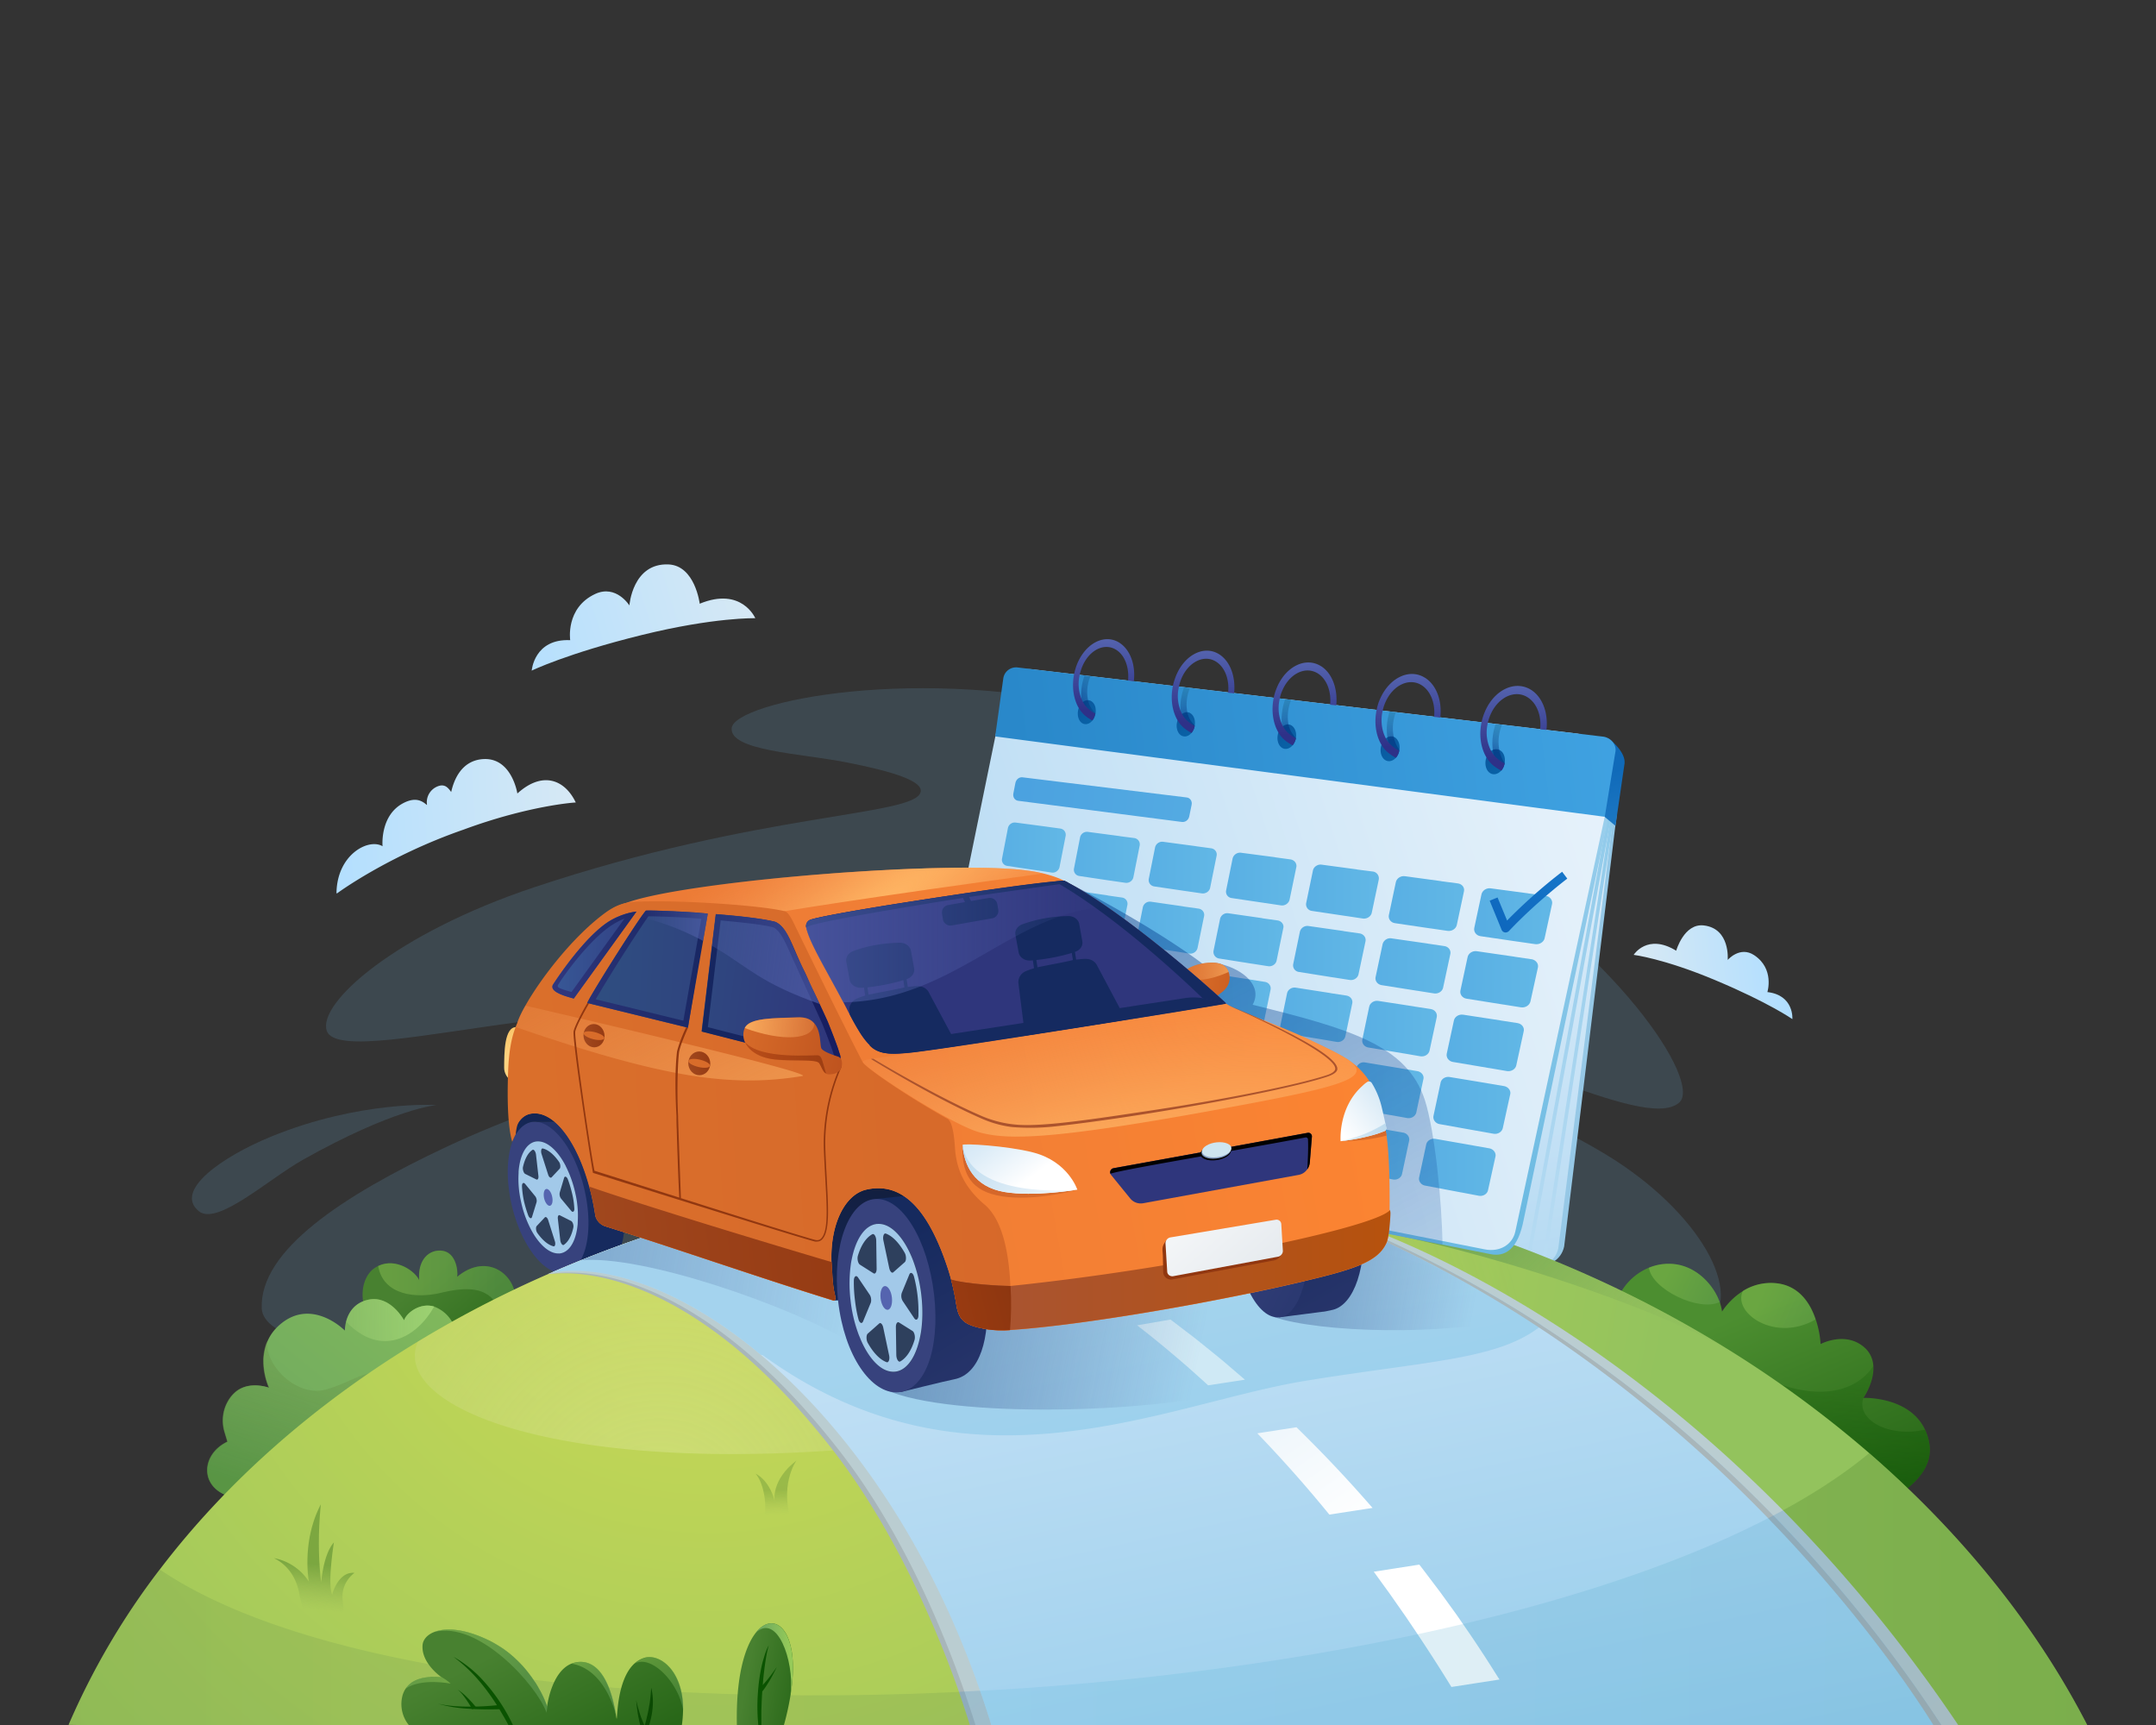 <svg xmlns="http://www.w3.org/2000/svg" width="550" height="440" fill="none"><rect width="100%" height="100%" fill="#333333" stroke="none"/><g clip-path="url(#a)"><g clip-path="url(#b)"><path fill="#7DC6F3" d="M283.22 181.34c-48.54-12.24-95.86-2.33-96.56 4.36-.6 5.8 17.48 6.45 29.25 8.75 12.24 2.4 19.57 4.83 18.95 7.56-1.39 6.23-41 5.07-98.65 24.33-35.37 11.82-55.22 29.56-52.85 36.58 1.99 5.89 25.38.85 49.6-2.3 22.67-2.94 43.92-3.56 46.27 2.58 2.55 6.67-33.85 14.51-65.56 29.44-26.28 12.37-47.45 26.3-46.9 41.07.25 6.95 17.19 13.69 57.7 7.57 32.97-4.96 84.68-17.84 139.57-19.23 104.59-2.64 159.76 25.58 171.3 16.34 10.25-8.21-2.03-29.44-25.35-43.71-18.98-11.62-37.33-16.14-34.67-21 2.3-4.18 12.13-1.1 22.85 2.54 12.18 4.15 25.53 9.08 30.18 5.03 6.01-5.21-16.32-39.04-57.11-63.51-32.33-19.37-66.23-30.65-88.02-36.4Z" opacity=".15"/><path fill="url(#c)" d="m479.7 383.7-39.11-26.82-29.07-19.94c0-6.27 3.95-11.46 9.1-13.58a13.2 13.2 0 0 1 7.08-.85c5.32.85 9.43 5.24 11 9.6.29.83.5 1.63.6 2.43 0 0 1.85-3.1 5.4-5.27a13.38 13.38 0 0 1 8.38-1.96c5.92.57 8.78 5.2 10.12 9.25a24.32 24.32 0 0 1 1.24 6.27s6.12-3.28 10.92.65a6.68 6.68 0 0 1 2.53 4.93c.21 3.02-1.26 6.04-2.06 7.4-.28.5-.47.75-.47.75s11.7-.46 15.73 8.11c.49 1.03.88 2.2 1.08 3.49 1.73 9.86-12.47 15.54-12.47 15.54Z"/><path fill="url(#d)" d="m479.7 383.7-39.11-26.83v-10.76c21.53 14.35 33.5 8.44 37.28 2.3.2 3.01-1.27 6.04-2.07 7.4-.28.5-.46.75-.46.75-1.89 5.68 6.63 10.2 15.72 8.11.5 1.03.88 2.2 1.09 3.48 1.75 9.87-12.45 15.55-12.45 15.55Z"/><path fill="url(#e)" d="M154.78 321.66c-1.7.56-3.49 1.1-3.67 1.1l-6.04 1.63-1.06.29-7.13-32.82-1.23-5.68h12.23c4.21-.62 7.41 5.86 9.69 14 .54 1.9.33 3.07.77 5.08 2.3 10.59-.16 15.26-3.56 16.4Z"/><path fill="url(#f)" d="M145.07 324.37c-.34.13-.67.23-1.03.28-5.17.83-11.29-7.15-13.61-17.76-1.65-7.54-.96-14.4 1.45-18.05.98-1.5 2.24-2.45 3.77-2.68a4.5 4.5 0 0 1 1.44 0c3.3.49 6.82 4.15 9.35 9.52a38.33 38.33 0 0 1 2.76 8.27c2.2 9.91.31 18.64-4.13 20.42Z"/><path fill="#2E405D" d="M132.88 306.5c1.73 7.88 6.22 13.76 10.07 13.17 3.82-.6 5.53-7.44 3.85-15.31-1.73-7.88-6.22-13.76-10.07-13.2-3.85.63-5.58 7.5-3.85 15.34Z"/><path fill="#A2C9E9" d="M135.7 314.07c1.99 3.53 4.52 5.75 6.87 5.65.12.03.25 0 .38-.03.13 0 .23-.05.36-.07 2.25-.62 3.7-3.46 4.06-7.36l.02-.67v-.03c.13-2.17-.02-4.64-.62-7.2a28.68 28.68 0 0 0-2.45-6.92v-.03c-2.01-3.9-4.72-6.37-7.2-6.27-.16 0-.26 0-.39.03-.1 0-.23.05-.36.07-2.25.62-3.7 3.44-4.06 7.36-.02.2-.02.41-.02.67a25.8 25.8 0 0 0 .62 7.23 27.37 27.37 0 0 0 2.79 7.57Zm-2.53-11.5c-.05-.74.36-1.08.77-.61l2.58 3.15c.31.36.5 1.1.34 1.6l-1.14 3.7c-.15.56-.67.35-.95-.35-.44-1.16-.8-2.4-1.11-3.69a24.6 24.6 0 0 1-.5-3.8Zm.23-4.85c.46-2.06 1.26-3.64 2.43-4.41.33-.23.8.39.9 1.16l.62 5.47c.08.65-.18 1.09-.54.9l-2.84-1.41c-.36-.18-.67-1.09-.57-1.7Zm5.11-4.77c1.4.36 2.81 1.57 4.08 3.38.39.52.47 1.47.18 1.78l-2.06 2.2c-.26.25-.68-.06-.88-.7l-1.7-5.32c-.21-.75-.03-1.47.38-1.34Zm8 15.3c.06.76-.36 1.1-.77.63l-2.6-3.13a1.94 1.94 0 0 1-.34-1.6l1.1-3.69c.16-.57.68-.36.96.36.44 1.16.8 2.4 1.11 3.7.31 1.26.47 2.52.54 3.74Zm-.25 4.86c-.44 2.07-1.27 3.64-2.43 4.42-.34.23-.8-.4-.9-1.16l-.62-5.48c-.08-.64.15-1.08.51-.9l2.82 1.42c.44.18.75 1.08.62 1.7Zm-5.09 4.78c-1.4-.36-2.81-1.58-4.08-3.38-.39-.52-.46-1.48-.18-1.78l2.07-2.2c.25-.26.67.05.87.7l1.68 5.32c.26.77.05 1.5-.36 1.34Z"/><path fill="#5564AF" d="M139.36 303.27c.57-.1 1.27.8 1.5 1.97.26 1.18 0 2.22-.57 2.32-.57.1-1.24-.8-1.5-1.96-.23-1.19 0-2.22.57-2.33Z"/><path fill="#96C8E6" d="m242.35 295.45 148.87 27.16c3.8.75 7.08-1.24 7.8-4.67l13.09-107.56c1.13-5.37-.31-20.09-6.22-20.76l-139.5-16.42c-3.23-.39-6.04 1.65-5.94.44l-22.49 110.01c-1.57 8.45.31 11 4.4 11.8Z"/><path fill="url(#g)" d="m240.99 295.92 148.74 27.16c3.76.75 7.07-1.24 7.8-4.68l13.88-108.87c1.14-5.37-1.1-18.7-7.02-19.4l-139.4-16.41c-3.22-.39-6.04 1.65-5.93.44l-22.49 109.96c-1.55 8.44.34 11 4.42 11.8Z"/><path fill="url(#h)" d="m390.52 320.06-.92-.13 20.7-112.65 1-.44-20.78 113.22Z"/><path fill="url(#i)" d="m394.42 321.04-.93-.1 17.48-113.17.93-.59-17.48 113.86Z"/><path fill="url(#j)" d="M131.49 332.32a8.96 8.96 0 0 1-1.19 3.56c-4.6 7.6-23.52 11.24-23.52 11.24-17.4-8.37-15.8-20.56-11.28-23.63.33-.23.67-.41 1-.6 4.6-2.19 9.48 1.43 10.46 3.65-.41-4.65 1.94-7.57 5.24-7.57 4 0 4.7 4.86 4.44 6.7 7.9-6.57 15.52-.09 14.85 6.65Z"/><path fill="url(#k)" fill-opacity=".4" d="M131.49 332.32c-1.53 2.01-3.23 3.18-4.42.95-2.76-5.1-8-5.1-14.71-3.48-6.15 1.47-14.64.62-15.88-6.87 4.6-2.2 9.47 1.42 10.45 3.64-.4-4.64 1.94-7.56 5.25-7.56 4 0 4.7 4.85 4.44 6.69 7.92-6.59 15.54-.1 14.87 6.63Z"/><path fill="url(#l)" d="m62.63 382.85-.57-1.91c-1 .87-2.37 1.18-4.2.51-6.95-2.66-6.3-10.6.2-13.7l-.72-2.4c-.8-2.64-.55-5.53.85-7.94a8.7 8.7 0 0 1 2.04-2.45c3.54-2.84 8.42-.98 8.42-.98s-1.37-2.89-1.42-6.56c0-.3-.03-.59 0-.9.1-1.4.36-2.84.95-4.26.67-1.65 1.83-3.3 3.62-4.72 6.97-5.6 14.1-.06 15.82 1.52l.16.13.2.2s-.02-.95.29-2.24c.51-2.02 1.93-4.83 5.7-5.63 5.63-1.21 9.1 5.27 9.1 5.27.59-1.89 4.07-4.6 7.66-3.52a8.82 8.82 0 0 1 4.8 4.27l-7.67 16.39-39.24 27.57-2.3 1.66-3 2.09-.69-2.4Z"/><path fill="url(#m)" d="M88.3 337.12c.51-2.01 1.93-4.82 5.7-5.63 5.63-1.2 9.09 5.27 9.09 5.27.6-1.88 4.08-4.6 7.67-3.5-4.37 7.84-13.53 13.21-22.47 3.86Z"/><path fill="url(#n)" d="M57.75 381.43c-6.94-2.66-6.3-10.61.2-13.71l-.72-2.4a10 10 0 0 1 .86-7.93 8.69 8.69 0 0 1 2.04-2.45c3.53-2.84 8.41-.98 8.41-.98s-1.37-2.9-1.42-6.56v-.9c.1-1.4.36-2.85.96-4.3l.1-.02c-.54 6.3 7.72 14.25 14.87 12.27 7.13-1.96 11.08-6.04 16.42-3.75 4.57 1.97-23 24.56-30.9 30.88-1.3 1.04-2.07 1.63-2.07 1.63l-.2-.03-3.75-.38-.56-1.92c-1.04.86-2.38 1.17-4.24.55Z" opacity=".8"/><path fill="url(#o)" d="M532.5 440.09H25.17l-7.67-.13a186.35 186.35 0 0 1 23.26-39.63c17.02-22.36 39.4-42.11 65.87-58.15a280.33 280.33 0 0 1 33.15-17.17l1-.43a300.52 300.52 0 0 1 24.9-9.53c32.86-11 69.29-17.12 107.78-17.12a340.2 340.2 0 0 1 63.95 6.04 310.17 310.17 0 0 1 67.36 21.14 297.8 297.8 0 0 1 35.77 18.9 283.43 283.43 0 0 1 36.32 26.65c23.52 20.4 42.58 44.02 55.64 69.43Z"/><path fill="url(#p)" d="M532.5 440.09H25.17l-7.67-.13a186.35 186.35 0 0 1 23.26-39.63c79.42 53.96 355.63 37.12 436.07-29.67 23.55 20.4 42.6 44.02 55.67 69.43Z" opacity=".3"/><path fill="url(#q)" fill-opacity=".8" d="M404.75 325.12c-13.53 29.07-86.03 34.02-176.78 43.5-84.66 8.83-128.76-9.81-121.34-26.41a286.85 286.85 0 0 1 34.13-17.61c38.98-16.94 84.17-26.64 132.7-26.64a340.28 340.28 0 0 1 63.95 6.04 310.7 310.7 0 0 1 23.73 5.52c15.1 4.13 29.7 9.37 43.61 15.6Z"/><path fill="#A8B6BA" d="m266.18 440.09-17.32-.03h-1.42c-.83-2.63-1.76-5.5-2.81-8.52-6.36-18.07-17-42.06-31.97-61.4-29.02-37.46-56.15-46.99-72.88-45.15.33-.16.67-.29 1-.44a300.65 300.65 0 0 1 24.9-9.53l66.58 15.34 30.98 100.07 2.94 9.66Z"/><path fill="#BACDD1" d="M266.18 440.09h-17.32v-.03a273.8 273.8 0 0 0-2.84-8.57c-6.28-18.02-16.68-41.8-31.63-61.11-29.02-37.46-56.93-48.13-74.61-45.37.33-.15.67-.28 1-.44a301 301 0 0 1 24.9-9.52l66.58 15.33 30.98 100.08 2.94 9.63Z"/><path fill="url(#r)" d="M266.18 440.09h-17.32v-.03h-1.42c-.83-2.63-1.76-5.5-2.81-8.52l1.42-.08c5.73-.28 11.46-.62 17.16-1.03l2.97 9.66Z" opacity=".2"/><path fill="url(#s)" d="M440.5 344.02c-22.87-12.6-63.9-24.94-86.25-29.36l6.87-5.16a303.85 303.85 0 0 1 79.39 34.52Z"/><path fill="#A8B6BA" d="m350.1 313.63-.06.28c-10.25-4.13.05-.28.05-.28Z"/><path fill="#BACDD1" d="M499.58 440.09h-67.8l-26.25-34.65-69.66-91.92 13.81 2.66.39-2.27c.8.31.3-.13 1.37.31 11.12 4.44 55.97 22.95 103.43 71.05a380.11 380.11 0 0 1 44.71 54.82Z"/><path fill="url(#t)" d="M495.24 440.06h-1.98l-191.89.03h-48.46c-.93-3-1.88-5.94-2.89-8.8-13.53-38.86-34.55-67.78-55.92-85.7-19.21-16.1-38.7-23.36-53.34-21.01 38.96-16.94 84.17-26.65 132.7-26.65 22.05 0 34.34 3.82 54.82 7.75a323.13 323.13 0 0 1 65.01 32.35 338.21 338.21 0 0 1 59.1 48.54 363.86 363.86 0 0 1 42.85 53.5Z"/><path fill="#fff" d="m382.52 428.4-12.26 1.9a432.2 432.2 0 0 0-9.63-14.95l-2.04-3.02-2.1-3-2.09-2.99-2.14-2.94-1.8-2.5 11.61-1.81.78 1 2.27 3 2.27 3 2.2 3.04c.72 1 1.47 2.01 2.2 3.05l2.13 3.1a241.9 241.9 0 0 1 4.19 6.24c.7 1.04 1.36 2.1 2.04 3.15l2.01 3.18.36.54Z"/><path fill="url(#u)" d="m413.12 195.1-24.38 115.8c-1.47 7.81-4.75 9.75-8.52 9l-15.64-3.1-123.78-24.4c-3.02-.59-5.44-2.19-6.17-4.6-.25-.84-.3-1.8.65-7.2l23.36-108.35c-.1 1.2 2.72-.8 5.94-.42l139.3 16.47c5.9.7 9.6 5.94 9.24 6.8Z"/><path fill="url(#v)" d="m412.1 210.64-2.73-2.27-151.63-19.88 3.1-14.8a3.3 3.3 0 0 1 3.69-2.66l145.95 17.46.31.2c1.5 1.27 4.03 3.85 3.6 6.28l-2.28 15.67Z"/><path fill="url(#w)" d="m409.37 208.34-22.8 105.75c-.72 3.39-3.97 5.32-7.74 4.6L368 316.55l-59.66-11.75-68.81-13.53c-4.08-.8-5.97-3.3-4.42-11.67l22.23-108.46c-.1 1.21 2.71-.8 5.94-.42l139.19 16.42c5.88.7 3.8 15.7 6.9 21.2Z"/><path fill="url(#x)" d="m412.08 191.84-2.7 16.5-155.51-20.5 2.09-14.92a3.29 3.29 0 0 1 3.7-2.66l17.06 2.01 1.5.18 76.26 9.01 1.6.18 25.46 3 1.63.18 25.74 3.07c2.04.23 3.56 2.14 3.17 3.95Z"/><path fill="url(#y)" d="M279.48 181.9c0 .05-.03.1-.03.16-.05.3-.15.6-.25.88a2.9 2.9 0 0 1-.52.85s0 .02-.03.02c-.72.88-1.78 1.19-2.63.62-.9-.6-1.26-1.96-.98-3.3.02-.18.08-.36.15-.52l.1-.26c.21-.46.47-.82.78-1.13.08-.08.16-.13.2-.18l.16-.1c.39-.26.8-.37 1.2-.34.27.02.53.1.8.28.84.52 1.26 1.76 1.05 3.02Z"/><path fill="url(#z)" d="M279.48 181.9c0 .06-.03.1-.03.16-.05.3-.15.6-.28.88-.13.33-.31.62-.52.85-.3-.31-.64-.62-.93-.96a7.06 7.06 0 0 1-1.42-2.55c-.1-.34-.2-.67-.28-1.04-.44-2.11-.2-4.57.65-6.92l1.5.19a10.29 10.29 0 0 0-.6 6.09c.03.13.05.26.1.36a5.37 5.37 0 0 0 1.19 2.27l.62.67Z" opacity=".7"/><path fill="url(#A)" d="M304.5 186.06c-.16.33-.34.62-.55.88-.74.9-1.8 1.18-2.68.62-.9-.6-1.3-2-1-3.34.05-.18.07-.36.15-.51a3.41 3.41 0 0 1 1.11-1.6c.05-.03.1-.08.15-.1.65-.42 1.4-.5 2.04-.06.9.6 1.3 1.91 1.03 3.23-.05.28-.15.6-.25.88Z"/><path fill="url(#B)" d="M330.29 189.24c-.16.33-.34.64-.54.87-.78.9-1.86 1.2-2.74.62-.93-.62-1.32-2.01-1.03-3.35.02-.18.08-.37.15-.55l.1-.25c.26-.57.63-1.04 1.04-1.35.05-.05.1-.07.15-.1.68-.44 1.45-.49 2.1-.05.9.6 1.31 1.93 1.05 3.28a3 3 0 0 1-.28.88Z"/><path fill="url(#C)" d="M356.99 191.33c0 .05-.03.1-.03.13-.05.3-.15.61-.28.9a3.6 3.6 0 0 1-.55.88c-.77.9-1.9 1.21-2.78.62-.96-.62-1.35-2.04-1.06-3.41l.15-.54c.03-.1.08-.18.1-.29a3.34 3.34 0 0 1 1.22-1.44l.13-.08a1.97 1.97 0 0 1 1.65-.16c.13.06.26.1.36.19.88.62 1.3 1.9 1.09 3.2Z"/><path fill="url(#D)" d="M356.99 191.33c0 .05-.03.1-.03.13a3.75 3.75 0 0 1-.83 1.78 4 4 0 0 1-.4-.52 10.28 10.28 0 0 1-1.8-4.6 14.43 14.43 0 0 1 .58-6.68l1.6.18a11.24 11.24 0 0 0-.57 6.32c.18.88.5 1.73.9 2.46l.4.62a.5.5 0 0 0 .15.3Z" opacity=".7"/><path fill="url(#E)" d="M383.84 194.63c0 .03 0 .05-.03.1a3.91 3.91 0 0 1-.85 1.83c-.8.91-1.94 1.22-2.84.63-.98-.62-1.37-2.04-1.09-3.44.03-.18.1-.36.16-.54.02-.08.08-.18.1-.28a3.4 3.4 0 0 1 1.22-1.47c.07-.06.15-.1.25-.14a1.96 1.96 0 0 1 1.94.08c.96.57 1.37 1.91 1.14 3.23Z"/><path fill="url(#F)" d="m270.5 211.34-3.47-.47c-.05-.03-.13-.03-.18-.03l-7.8-1.03a1.78 1.78 0 0 0-1.93 1.42l-1.5 7.77c-.18.9.42 1.73 1.3 1.86l7.74 1.16h.05l3.59.55c.9.13 1.8-.5 1.99-1.42l1.55-7.9a1.59 1.59 0 0 0-1.35-1.91Z"/><path fill="url(#G)" d="m289.34 213.76-3.59-.46c-.05-.03-.13-.03-.2-.05l-8.03-1.06a1.8 1.8 0 0 0-2 1.44l-1.54 7.9a1.6 1.6 0 0 0 1.34 1.91l8 1.2h.06l3.72.54c.92.12 1.85-.5 2.03-1.43l1.6-8.03a1.63 1.63 0 0 0-1.39-1.96Z"/><path fill="url(#H)" d="m308.94 216.37-3.7-.5-.2-.04-8.31-1.11a1.86 1.86 0 0 0-2.07 1.44l-1.6 8c-.18.94.44 1.79 1.37 1.94l8.26 1.22h.05l3.85.56c.98.13 1.94-.51 2.12-1.44l1.65-8.16c.2-.9-.44-1.78-1.42-1.91Z"/><path fill="url(#I)" d="m329.2 219.21-3.81-.52c-.08-.02-.13-.02-.21-.05l-8.6-1.13a1.96 1.96 0 0 0-2.14 1.47l-1.65 8.13c-.19.93.43 1.83 1.41 1.96l8.55 1.27h.05l3.98.6c1 .15 1.99-.52 2.2-1.48l1.72-8.29c.18-.93-.49-1.8-1.5-1.96Z"/><path fill="url(#J)" d="m350.2 222.3-3.95-.5-.24-.06-8.88-1.19c-1-.13-2.01.54-2.2 1.5l-1.72 8.29a1.7 1.7 0 0 0 1.47 2.01l8.83 1.32h.05l4.1.62c1.04.15 2.07-.52 2.28-1.47l1.78-8.42a1.76 1.76 0 0 0-1.52-2.1Z"/><path fill="url(#K)" d="m371.88 225.33-4.1-.54c-.08-.03-.16-.03-.23-.05l-9.2-1.25c-1.05-.12-2.06.55-2.27 1.53l-1.78 8.41c-.2.96.5 1.89 1.52 2.04l9.14 1.35h.06l4.26.62c1.08.15 2.14-.52 2.35-1.5l1.83-8.57c.23-.98-.5-1.91-1.58-2.04Z"/><path fill="url(#L)" d="m394.27 228.48-4.24-.57c-.07-.02-.15-.02-.23-.05l-9.53-1.27c-1.08-.15-2.14.55-2.35 1.55l-1.83 8.55c-.2.98.5 1.94 1.58 2.1l9.47 1.39h.05l4.42.64c1.1.16 2.22-.51 2.43-1.52l1.9-8.73c.19-.98-.56-1.94-1.67-2.09Z"/><path fill="url(#M)" d="m286.24 228.94-3.56-.51c-.05-.03-.13-.03-.2-.06l-8-1.16a1.83 1.83 0 0 0-2 1.42l-1.55 7.85a1.6 1.6 0 0 0 1.32 1.91l7.95 1.27h.05l3.7.6c.93.15 1.86-.5 2.04-1.4l1.6-7.98a1.6 1.6 0 0 0-1.35-1.94Z"/><path fill="url(#N)" d="m305.74 231.76-3.7-.52c-.07-.02-.13-.02-.2-.05l-8.26-1.19a1.84 1.84 0 0 0-2.04 1.42l-1.6 7.98c-.19.93.44 1.78 1.36 1.94l8.21 1.29h.06l3.82.6c.95.15 1.9-.5 2.11-1.43l1.66-8.1c.2-.93-.44-1.81-1.42-1.94Z"/><path fill="url(#O)" d="m325.93 234.78-3.82-.54-.21-.06-8.55-1.23a1.89 1.89 0 0 0-2.11 1.44l-1.66 8.1a1.7 1.7 0 0 0 1.42 2l8.5 1.34h.05l3.95.62c1 .15 1.99-.5 2.17-1.45l1.7-8.26c.24-.9-.44-1.8-1.44-1.96Z"/><path fill="url(#P)" d="m346.81 238.08-3.95-.56c-.07-.03-.15-.03-.23-.06l-8.83-1.26c-1-.16-1.99.52-2.2 1.47l-1.7 8.24a1.7 1.7 0 0 0 1.47 2.01l8.8 1.4h.06l4.08.64c1.03.16 2.04-.49 2.25-1.45l1.78-8.39c.2-.98-.47-1.88-1.53-2.04Z"/><path fill="url(#Q)" d="m368.42 241.31-4.07-.6c-.08-.02-.16-.02-.24-.05l-9.14-1.31a2.01 2.01 0 0 0-2.27 1.5l-1.78 8.36c-.2.96.46 1.88 1.52 2.07l9.1 1.44h.04l4.24.67c1.06.16 2.11-.49 2.32-1.47l1.83-8.52c.24-1-.46-1.94-1.55-2.09Z"/><path fill="url(#R)" d="m390.68 244.67-4.23-.62c-.08-.03-.16-.03-.24-.05l-9.47-1.37c-1.09-.16-2.14.51-2.35 1.5l-1.83 8.52c-.21.98.49 1.93 1.57 2.09l9.42 1.5h.06l4.38.7c1.12.17 2.2-.5 2.43-1.5l1.91-8.68c.2-.98-.54-1.91-1.65-2.1Z"/><path fill="url(#S)" d="m322.67 250.45-3.8-.6-.2-.04-8.52-1.32a1.88 1.88 0 0 0-2.11 1.42l-1.66 8.08a1.7 1.7 0 0 0 1.42 1.99l8.47 1.42h.05l3.93.67a1.9 1.9 0 0 0 2.17-1.42l1.7-8.21c.2-.93-.44-1.84-1.45-1.99Z"/><path fill="url(#T)" d="m343.46 253.94-3.93-.6c-.07-.02-.15-.02-.2-.05l-8.8-1.37c-1.01-.15-2 .5-2.2 1.45l-1.7 8.2a1.7 1.7 0 0 0 1.44 2.02l8.75 1.47h.05l4.08.7c1.04.18 2.04-.46 2.25-1.42l1.75-8.34c.24-.98-.43-1.9-1.5-2.06Z"/><path fill="url(#U)" d="m364.96 257.37-4.05-.62c-.08-.03-.15-.03-.23-.05l-9.12-1.4c-1.03-.15-2.06.5-2.27 1.47l-1.75 8.34c-.21.96.46 1.89 1.5 2.07l9.06 1.52h.05l4.2.73c1.06.18 2.12-.47 2.33-1.45l1.83-8.5c.24-1.03-.49-1.96-1.55-2.11Z"/><path fill="url(#V)" d="m387.12 260.96-4.21-.65c-.08-.02-.16-.02-.23-.05l-9.43-1.44c-1.08-.16-2.14.49-2.35 1.47l-1.83 8.46c-.2.99.5 1.94 1.55 2.12l9.37 1.58h.05l4.37.75c1.1.18 2.2-.47 2.4-1.47l1.88-8.63c.26-1-.46-1.96-1.57-2.14Z"/><path fill="url(#W)" d="m361.58 273.22-4.05-.67c-.08-.03-.16-.03-.23-.05l-9.07-1.5a1.94 1.94 0 0 0-2.24 1.45l-1.76 8.29c-.2.95.47 1.88 1.5 2.06l9 1.63h.06l4.18.75c1.06.18 2.1-.44 2.33-1.42l1.8-8.45c.26-.95-.46-1.9-1.52-2.09Z"/><path fill="url(#X)" d="m383.63 277.02-4.18-.7a.68.68 0 0 0-.23-.05l-9.4-1.55c-1.09-.18-2.12.46-2.32 1.44l-1.81 8.45c-.2.98.49 1.93 1.55 2.12l9.34 1.67h.05l4.34.78c1.11.2 2.17-.44 2.4-1.45l1.89-8.6c.23-.95-.52-1.93-1.63-2.11Z"/><path fill="url(#Y)" d="m357.94 288.9-4.03-.7a.6.6 0 0 0-.23-.05l-9.04-1.58a1.94 1.94 0 0 0-2.24 1.42l-1.76 8.26c-.2.96.47 1.89 1.5 2.1l8.99 1.7h.05l4.18.8c1.06.2 2.1-.44 2.3-1.4l1.8-8.41c.24-1-.46-1.96-1.52-2.15Z"/><path fill="url(#Z)" d="m379.89 292.9-4.16-.73a.75.75 0 0 0-.23-.05l-9.35-1.63c-1.06-.18-2.12.47-2.32 1.43l-1.8 8.39c-.22.95.48 1.93 1.54 2.11l9.3 1.76h.05l4.3.82c1.1.21 2.18-.43 2.38-1.42l1.89-8.54c.23-.98-.5-1.94-1.6-2.14Z"/><path fill="url(#aa)" fill-opacity=".5" d="m367.99 317.5-33.67-6.74-25.98-5.96-47.5-69.04 10.66-11.13c27.06 13.94 37.98 23.26 38.65 23.83-.39-.36-4.05-3.92 1.34-2.55 5.66 1.42 10.7 5.57 8.06 10.38 24.68 6.11 39.35 10.27 43.92 24.26 2.55 7.85 4.39 26.08 4.51 36.95Z"/><path fill="url(#ab)" d="m260.84 198.27 41.9 5.14c.88.1 1.45.98 1.24 1.9l-.6 2.93c-.17.9-1 1.52-1.85 1.42l-41.8-5.4c-.85-.1-1.4-.95-1.22-1.86l.52-2.68c.18-.93.98-1.55 1.8-1.45Z"/><path fill="url(#ac)" d="M285.63 163.98c-3.7-2.4-8.5-.07-10.75 5.14-.36.83-.62 1.7-.82 2.58-.7 3.2-.26 6.51 1.13 8.89.13.23.29.43.42.64.44.6.93 1.14 1.5 1.55.49.39 1 .7 1.52.98.2-.26.38-.54.51-.88.13-.28.21-.6.26-.88a6.72 6.72 0 0 1-1.55-1.05 5.85 5.85 0 0 1-1.62-1.97 9.94 9.94 0 0 1-.88-6.42c.15-.88.41-1.76.77-2.61 1.81-4.24 5.7-6.1 8.68-4.16 2.2 1.42 3.28 4.55 2.97 7.8l1.47.18c.49-4.05-.85-7.98-3.62-9.79Z"/><path fill="url(#ad)" d="m304.78 185.05-.02.16c-.06.3-.16.59-.29.87l-.02.03c-.13.31-.31.57-.5.83-.3-.31-.61-.62-.92-.96a7.03 7.03 0 0 1-1.42-2.55c-.1-.34-.21-.68-.29-1.04-.44-2.11-.13-4.75.73-7.07l1.5.18a10.83 10.83 0 0 0-.65 6.25c.02.13.05.25.1.36.05.23.13.44.23.67.23.6.54 1.13.96 1.6.13.18.36.41.6.67Z" opacity=".7"/><path fill="url(#ae)" d="M311.08 166.93c-3.74-2.43-8.68-.1-10.97 5.19-.36.85-.65 1.73-.85 2.6-.73 3.26-.29 6.59 1.13 8.99.13.23.29.44.44.67.44.62.96 1.14 1.55 1.58.49.38 1.03.7 1.57 1 .21-.26.4-.54.55-.88.13-.28.2-.59.28-.9a7.84 7.84 0 0 1-1.57-1.06 6.03 6.03 0 0 1-1.66-2.01 10.04 10.04 0 0 1-.9-6.48c.16-.88.41-1.78.77-2.64 1.86-4.26 5.84-6.14 8.86-4.18 2.25 1.45 3.36 4.6 3.02 7.88l1.52.18c.44-4.16-.93-8.11-3.74-9.94Z"/><path fill="url(#af)" d="M330.6 188.25c0 .06-.03.1-.03.13-.05.31-.15.57-.28.86-.13.33-.34.61-.52.85-.3-.31-.62-.62-.93-.96a7.04 7.04 0 0 1-1.42-2.56c-.1-.33-.2-.67-.28-1.03-.44-2.11-.13-4.9.72-7.23l1.53.18a11.36 11.36 0 0 0-.68 6.4 4.49 4.49 0 0 0 .34 1.04c.23.6.54 1.14.96 1.6.13.23.36.5.59.72Z" opacity=".7"/><path fill="url(#ag)" d="M337.03 169.95c-3.82-2.45-8.86-.1-11.2 5.21-.37.86-.68 1.73-.86 2.61-.72 3.28-.28 6.64 1.16 9.06a7.14 7.14 0 0 0 2.01 2.27c.53.4 1.07.73 1.6 1.01a4.18 4.18 0 0 0 .83-1.78 8.15 8.15 0 0 1-1.6-1.08 5.63 5.63 0 0 1-1.31-1.4l-.39-.62a10.1 10.1 0 0 1-.9-6.55c.15-.9.41-1.81.8-2.66 1.9-4.31 5.96-6.2 9.06-4.21 2.3 1.47 3.4 4.65 3.1 7.95l1.55.18c.41-4.16-.98-8.16-3.85-10Z"/><path fill="url(#ah)" d="M383.81 194.74a3.84 3.84 0 0 1-.85 1.83c-.1-.1-.18-.23-.28-.36a11.13 11.13 0 0 1-1.86-4.88 14.52 14.52 0 0 1 .72-6.64l1.63.18a11.24 11.24 0 0 0-.7 6.38 9 9 0 0 0 .93 2.66l.39.62.07.1-.05.1Z" opacity=".7"/><path fill="url(#ai)" d="M363.54 172.9c-3.9-2.49-9.03-.11-11.43 5.26-.4.85-.68 1.75-.88 2.66-.75 3.3-.29 6.71 1.19 9.16a7.24 7.24 0 0 0 2.04 2.27c.51.4 1.05.73 1.62 1.04a3.7 3.7 0 0 0 .85-1.8 9.66 9.66 0 0 1-1.65-1.1 6.41 6.41 0 0 1-1.73-2.03c-1-1.84-1.37-4.24-.93-6.61.16-.9.44-1.81.83-2.69 1.94-4.36 6.1-6.27 9.24-4.26 2.33 1.5 3.49 4.7 3.15 8.06l1.58.18c.49-4.21-.93-8.29-3.88-10.15Z"/><path fill="url(#aj)" d="M390.58 175.96c-4-2.5-9.22-.13-11.67 5.32-.39.88-.7 1.78-.9 2.66-.78 3.33-.32 6.77 1.2 9.27.16.23.3.47.47.7.47.62 1 1.19 1.63 1.63.51.38 1.08.72 1.68 1.03.2-.26.41-.57.56-.9.13-.32.24-.63.29-.94a7.24 7.24 0 0 1-1.68-1.1 6.1 6.1 0 0 1-1.37-1.45l-.39-.62a10.14 10.14 0 0 1-.95-6.69c.15-.9.44-1.83.83-2.7 1.98-4.4 6.22-6.33 9.42-4.3 2.38 1.5 3.56 4.75 3.2 8.14l1.6.18c.5-4.24-.95-8.34-3.92-10.23Z"/><path fill="url(#ak)" d="M201.69 432.24a70.41 70.41 0 0 1-1.73 7.85h-11.98c-.28-12.4 2.01-20.04 4.83-23.63 2.97-3.74 6.5-3 8.28 1.47 1.6 4.06 1.35 9.56.6 14.3Z"/><path fill="url(#al)" d="M164.38 440.09h-60.03a8.52 8.52 0 0 1-1.75-7.28 6.03 6.03 0 0 1 1.16-2.46l.33-.39.03-.02a6 6 0 0 1 .41-.39c.08-.05.13-.1.21-.18.08-.05.16-.1.2-.15l.24-.16.26-.15a7.73 7.73 0 0 1 1.65-.7l.28-.08c.26-.08.52-.13.75-.18.47-.08.93-.15 1.37-.18.08 0 .16 0 .23-.03.08 0 .16 0 .23-.02a15.33 15.33 0 0 1 2.4.08l.19.02c.05 0 .1 0 .13.03.05 0 .05 0 .07.02h-.02c-.34-.23-5.22-3.64-4.93-8.16.07-1.36 1.05-2.63 2.84-3.38 2.76-1.16 7.46-1.06 13.78 1.94l.5.23c.12.08.25.13.38.2a42.86 42.86 0 0 1 2.71 1.61c.13.1.29.18.41.28.24.16.44.31.68.5.18.12.36.25.51.38l.34.26a34.48 34.48 0 0 1 3.35 3.17l.03.03.54.62a35.57 35.57 0 0 1 2.6 3.49c.09.12.2.25.27.38l.23.39c.13.2.26.41.36.62l.16.28.2.37c.08.15.19.3.26.46l.24.46.15.31a26.87 26.87 0 0 1 .57 1.22l.07.2.16.37c.13.3.23.59.31.8.03.02.03.05.03.07l.05.16.02.05a.2.2 0 0 1 .03.08s1.03-8.78 6.17-10.9a6.36 6.36 0 0 1 2.14-.46c7.44-.23 9.01 12.44 9.37 14.28l.03.15c.26 1-.16-9.63 4.52-13.97a6.66 6.66 0 0 1 2.48-1.47c4.05-1.29 10.17 3.33 9.96 13.6a30.18 30.18 0 0 1-.3 3.6h-9.56Z"/><path fill="#0A5300" d="M130.9 440.09h-1.17c-.2-.4-.41-.8-.64-1.2-.37-.69-.78-1.36-1.17-2.03-.18-.29-.33-.57-.51-.88l-.62-1c-1.3-2.05-2.71-4-4.26-5.87a39.9 39.9 0 0 0-6.84-6.5 30.27 30.27 0 0 1 7.48 5.96 46.2 46.2 0 0 1 7.72 11.52Z"/><path fill="#0A5300" d="M111.6 434.54c2.62.62 5.33.77 7.99.77a64.6 64.6 0 0 0 7.98-.44l.1 1.09a78.8 78.8 0 0 1-4.06.05c-1.34-.03-2.7-.05-4.05-.16a34.8 34.8 0 0 1-7.95-1.31Z"/><path fill="#0B4903" d="M166.55 434.59a19.94 19.94 0 0 1-.98 5.5h-1.09c.16-.55.31-1.09.44-1.66l.23-.98.21-.98c.08-.33.13-.64.18-.98.05-.34.13-.67.18-.98.2-1.32.31-2.66.41-4.03.31 1.32.47 2.71.42 4.1Z"/><path fill="#0A5300" d="M196.11 419.7a27.01 27.01 0 0 0-.7 3.2 64.27 64.27 0 0 0-.46 3.22 59.8 59.8 0 0 0-.36 3.7l-.13 1.62a153 153 0 0 1-.08 1.13l-.08 1.63-.05 1.63c-.05 1.08-.02 2.17-.02 3.25v1h-.78l-.08-.97c-.18-2.2-.2-4.4-.07-6.59.13-2.2.36-4.39.8-6.56.2-1.08.46-2.14.8-3.2.3-1.06.67-2.11 1.21-3.07Z"/><path fill="#0A5300" d="M198.15 425.21a45.86 45.86 0 0 1-1.65 3.18c-.31.52-.62 1.03-.96 1.55-.33.52-.67 1-1.08 1.5l-.78-.78c.42-.36.83-.8 1.22-1.21.38-.44.77-.88 1.13-1.34.75-.93 1.45-1.91 2.12-2.9Zm-81.3 5.84c.46.26.88.6 1.26.93.42.34.78.7 1.17 1.08a30.7 30.7 0 0 1 2.11 2.35l-.9.6a27.23 27.23 0 0 0-2.56-3.85 8.01 8.01 0 0 0-1.08-1.1Z"/><path fill="#0B4903" d="M164.38 440.09h-1.06l-.23-1c-.13-.6-.26-1.2-.36-1.8-.2-1.2-.34-2.4-.44-3.6.26 1.18.6 2.34.95 3.48.18.57.4 1.14.62 1.68.18.41.36.82.52 1.24Z"/><path fill="url(#am)" fill-opacity=".5" d="M139.65 435.23c-.08.65-.21 1.2-.21 1.66-2.38-6.87-17.4-23.68-28.79-20.58 2.76-1.16 7.46-1.06 13.79 1.94 10.4 4.93 14.48 14.87 15.2 16.98Z"/><path fill="url(#an)" fill-opacity=".5" d="M157.33 438.18c-.3-1.4-3-12.37-11.51-13.82a6.36 6.36 0 0 1 2.14-.46c7.44-.23 9.01 12.44 9.37 14.28Z"/><path fill="url(#ao)" fill-opacity=".4" d="M174.32 436.5c-1.16-7.54-8.34-14.56-12.44-12.14a6.67 6.67 0 0 1 2.48-1.47c4.05-1.29 10.17 3.33 9.96 13.6Z"/><path fill="url(#ap)" fill-opacity=".5" d="M114.97 429.45s-7.52-1.55-11.57 1.34c2.17-3.4 7.15-3.23 9.34-2.97 1.48.86 2.23 1.63 2.23 1.63Z"/><path fill="url(#aq)" d="M201.71 431.77c.88-8.18-3.46-20.4-8.93-15.3 2.97-3.75 6.5-3 8.29 1.46 1.63 4.06 1.37 9.56.62 14.3l.02-.46Z"/><path fill="url(#ar)" fill-opacity=".4" d="M438.68 332.12c-5.27 2.55-17.25-3.2-18.05-8.76 2.22-.9 4.64-1.24 7.07-.85 5.3.85 9.43 5.24 10.98 9.6Z"/><path fill="url(#as)" fill-opacity=".4" d="M463.15 336.55c-10.32 6-21.32-1.7-18.51-7.28a13.38 13.38 0 0 1 8.4-1.96c5.9.6 8.77 5.2 10.11 9.24Z"/><path fill="url(#at)" d="M384.07 237.85c-.08 0-.13 0-.2-.03a1.08 1.08 0 0 1-.8-.64l-3.05-7.44 2.01-.82 2.43 5.88a136.1 136.1 0 0 1 14.04-12.44l1.32 1.75c-.08.06-7.88 5.94-14.95 13.43-.2.18-.51.31-.8.31Z"/><path fill="#fff" d="M257.87 311.1a312.6 312.6 0 0 1 24.37 14.12l-8.29 1.42-2.63-1.73-3.12-1.9-3.13-1.92-1.57-.95c-.55-.31-1.06-.6-1.6-.88l-6.43-3.54c-2.17-1.11-4.37-2.17-6.56-3.25-2.17-1.14-4.41-2.07-6.66-3.05s-4.47-1.99-6.77-2.81c-2.27-.88-4.57-1.73-6.84-2.59l1.99-5.31a359.67 359.67 0 0 1 27.24 12.39Zm58.69 39.94c.33.3.7.6 1.03.88l-9.4 1.44c-1.55-1.44-3.15-2.84-4.72-4.26-4.37-3.82-8.8-7.51-13.4-11.05l8.54-1.47.44.34 2.97 2.27c.98.75 1.99 1.5 2.97 2.27l2.92 2.35c1.93 1.57 3.9 3.12 5.78 4.78l2.87 2.45Z"/><path fill="url(#au)" d="M393.29 338.03c-10.77 8.88-29.2 9.09-60.42 14.2-36.04 5.91-85.87 31.47-138.3-6.56l-.45-.08c-19.2-16.1-38.7-23.36-53.34-21.01 38.96-16.94 84.17-26.65 132.71-26.65 22.05 0 34.34 3.82 54.81 7.75a323.82 323.82 0 0 1 64.99 32.35Z" opacity=".3"/><path fill="url(#av)" d="M388.47 335.93c-20.27 5.07-52.21 3.88-63.5 0l22.82-18.32 5.96-.82c14.21 6.88 21.74 11.13 34.72 19.14Z"/><path fill="url(#aw)" d="M148.16 321.47c6.15-2.45 9.53-3.67 15.63-5.85l57.76-18.58c5.5 19.38 12.47 55.67-3.66 45.84-16.14-9.82-54.1-22.92-69.73-21.41Z"/><path fill="url(#ax)" d="M315.51 354.48c-19.72 6.01-73.23 7.45-89.58 0l7.93-13.7 23.33-20.09h59.76c6.1 9.26 14.33 28.98-1.44 33.79Z"/><path fill="url(#ay)" d="m350.14 384.63-11.02 1.7a334.43 334.43 0 0 0-18.38-20.73l9.99-1.55a340.13 340.13 0 0 1 19.41 20.58Z"/><path fill="#7DC6F3" d="M111.33 281.87s-19.52-1.24-42.24 8.08c-12.42 5.09-24.82 13.76-18.36 19 4.67 3.8 17.76-8.18 26.51-13.11 23.3-13.1 34.09-13.97 34.09-13.97Z" opacity=".15"/><path fill="url(#az)" d="m495.25 440.06-193.85.03h-48.46c-.93-3-1.89-5.94-2.9-8.8 76.69-4.19 154.6-19.66 202.35-44.73a363.92 363.92 0 0 1 42.86 53.5Z" opacity=".2"/><path fill="#A8B6BA" d="M495.25 440.06h-2c-4.98-8.06-27.44-42.37-67.17-76.24-20.35-17.35-45.83-35.06-74.67-48l-.28-.8a323.06 323.06 0 0 1 42.16 23.03 338.21 338.21 0 0 1 59.1 48.54 362.25 362.25 0 0 1 42.86 53.47Z"/><path fill="url(#aA)" d="M499.58 440.09h-6.32c-3.95-6.35-18.08-27.94-42.22-52.83l1.35-.7c.82-.43 1.65-.87 2.45-1.31a380.17 380.17 0 0 1 44.74 54.84Z" opacity=".2"/><path fill="url(#aB)" d="m265 226.18-3.46-.49c-.06-.03-.13-.03-.18-.05l-7.75-1.11a1.76 1.76 0 0 0-1.94 1.4l-1.5 7.74a1.6 1.6 0 0 0 1.3 1.88l7.72 1.22h.05l3.59.56c.9.13 1.8-.49 1.99-1.39l1.55-7.87a1.6 1.6 0 0 0-1.37-1.89Z"/><path fill="url(#aC)" d="m262 241.29-3.43-.52c-.06-.03-.13-.03-.19-.05l-7.74-1.19c-.88-.13-1.76.5-1.91 1.37l-1.5 7.7a1.6 1.6 0 0 0 1.3 1.88l7.69 1.29h.05l3.56.6c.9.15 1.78-.47 1.96-1.38l1.55-7.82a1.63 1.63 0 0 0-1.34-1.88Z"/><path fill="url(#aD)" d="m280.67 244.07-3.56-.54c-.06-.02-.13-.02-.21-.05l-7.98-1.24c-.9-.13-1.8.5-1.99 1.4l-1.55 7.82a1.6 1.6 0 0 0 1.32 1.9l7.93 1.35h.05l3.69.62a1.8 1.8 0 0 0 2.04-1.37l1.6-7.95a1.6 1.6 0 0 0-1.34-1.94Z"/><path fill="url(#aE)" d="m300.08 247.07-3.66-.57c-.08-.03-.13-.03-.21-.05l-8.24-1.27a1.8 1.8 0 0 0-2.04 1.42l-1.6 7.96c-.18.9.44 1.78 1.37 1.96l8.19 1.37h.05l3.8.64c.95.16 1.9-.46 2.08-1.4l1.66-8.07c.2-.96-.42-1.84-1.4-2Z"/><path fill="url(#aF)" d="m259.06 256.18-3.44-.56c-.05-.03-.13-.03-.18-.06l-7.7-1.26a1.7 1.7 0 0 0-1.9 1.34l-1.47 7.67a1.6 1.6 0 0 0 1.26 1.88l7.64 1.37h.05l3.57.65c.9.15 1.78-.44 1.96-1.34l1.52-7.8a1.6 1.6 0 0 0-1.31-1.89Z"/><path fill="url(#aG)" d="m277.65 259.15-3.54-.57c-.05-.02-.13-.02-.2-.05l-7.93-1.29c-.9-.15-1.79.46-1.97 1.37l-1.52 7.77c-.18.9.41 1.76 1.32 1.94l7.9 1.42h.05l3.67.64c.93.16 1.83-.44 2.01-1.37l1.57-7.92c.19-.9-.4-1.78-1.36-1.94Z"/><path fill="url(#aH)" d="m296.99 262.33-3.64-.6c-.08-.02-.13-.02-.21-.05l-8.19-1.34a1.8 1.8 0 0 0-2.04 1.4l-1.57 7.9c-.18.9.44 1.78 1.37 1.96l8.16 1.47h.05l3.8.67a1.8 1.8 0 0 0 2.08-1.37l1.63-8.03a1.76 1.76 0 0 0-1.44-2.01Z"/><path fill="url(#aI)" d="m317 265.76-3.77-.62c-.08-.02-.13-.02-.21-.05l-8.47-1.4a1.83 1.83 0 0 0-2.1 1.4l-1.62 8.03a1.7 1.7 0 0 0 1.4 1.99l8.44 1.5h.05l3.92.7c.99.17 1.97-.45 2.17-1.4l1.7-8.19c.16-.88-.5-1.78-1.52-1.96Z"/><path fill="url(#aJ)" d="m337.73 269.45-3.9-.64c-.08-.03-.16-.03-.21-.05l-8.75-1.45c-1.01-.16-2 .46-2.17 1.42l-1.7 8.16c-.21.93.46 1.86 1.44 2.04l8.73 1.55h.05l4.05.72c1.04.18 2.04-.44 2.25-1.4l1.75-8.3a1.8 1.8 0 0 0-1.54-2.05Z"/><path fill="url(#aK)" d="m255.86 270.9-3.41-.6c-.05-.02-.13-.02-.18-.05l-7.67-1.34a1.67 1.67 0 0 0-1.91 1.32l-1.47 7.64c-.18.88.41 1.73 1.26 1.9l7.62 1.46h.05l3.54.67a1.7 1.7 0 0 0 1.96-1.32l1.52-7.77a1.6 1.6 0 0 0-1.31-1.91Z"/><path fill="url(#aL)" d="m274.37 274.05-3.51-.62c-.06-.03-.13-.03-.21-.05l-7.9-1.37a1.7 1.7 0 0 0-1.96 1.34l-1.53 7.75c-.18.9.42 1.75 1.32 1.93l7.85 1.5h.05l3.64.7c.93.18 1.83-.42 2.01-1.35l1.58-7.87c.2-.93-.41-1.8-1.34-1.96Z"/><path fill="url(#aM)" d="m293.63 277.4-3.64-.64-.2-.05-8.17-1.42a1.75 1.75 0 0 0-2.01 1.37l-1.58 7.87c-.18.9.42 1.78 1.35 1.96l8.1 1.55h.06l3.76.72c.96.19 1.89-.4 2.07-1.34l1.63-8a1.7 1.7 0 0 0-1.37-2.02Z"/><path fill="url(#aN)" d="m313.53 281.05-3.77-.65c-.07-.02-.13-.02-.2-.05l-8.44-1.47a1.8 1.8 0 0 0-2.1 1.37l-1.62 8c-.18.93.44 1.83 1.4 2.01l8.38 1.6h.05l3.9.75c.98.18 1.96-.44 2.14-1.37l1.68-8.13a1.69 1.69 0 0 0-1.42-2.06Z"/><path fill="url(#aO)" d="m334.16 284.92-3.9-.67-.2-.06-8.73-1.52c-1-.18-1.96.44-2.17 1.4l-1.68 8.13c-.2.93.47 1.86 1.45 2.04l8.68 1.65h.05l4.02.78c1.01.18 2.02-.44 2.22-1.37l1.76-8.27c.2-1-.46-1.93-1.5-2.11Z"/><path fill="url(#aP)" d="M131.85 262c-3.3-.29-3.21 6.84-3.24 10.38-.02 2.6 3.16 5.23 4.79 2.92 1.6-2.28-1.55-13.3-1.55-13.3Z"/><path fill="url(#aQ)" d="M450.86 253.06s1.89-5.94-3.38-9.43c-3.62-2.4-6.74 1.22-6.74 1.22s.72-8.03-6.12-8.8c-5.03-.57-7.02 6.45-7.02 6.45-7.36-4.52-10.85 1.06-10.85 1.06s7.67.93 20.81 6.45c13.61 5.7 19.68 9.94 19.68 9.94s.49-6.1-6.38-6.9Z"/><path fill="url(#aR)" d="M145.46 163.29s-1.27-8.24 6.4-11.8c5.34-2.45 8.7 2.94 8.7 2.94s.78-10.84 9.97-10.46c6.79.29 7.97 10.02 7.97 10.02 10.7-4.41 14.18 3.7 14.18 3.7s-10.38-.29-28.94 4.28c-19.19 4.73-28.1 9.09-28.1 9.09s.6-8.19 9.82-7.77Z"/><path fill="url(#aS)" d="M146.88 204.7c0-.05-11.96.75-28.64 6.92-19.49 6.76-32.35 16.32-32.32 16.3l-.08-.19c.16-9.78 8.19-14 11.75-11.88 0 0-.75-8.03 5.5-11.1 3.05-1.5 4.65-.41 5.83.6 0-.1 0-.21-.02-.29a4.35 4.35 0 0 1 3.5-4.7c1.25-.15 1.92.57 2.7 1.66.74-3.33 2.7-7.85 7.82-8.37 7.61-.75 9.06 8.75 9.06 8.75 6.5-5.9 12.19-3.43 14.9 2.3Z"/><path fill="url(#aT)" d="m236.54 329.25-22.92-5.84-56.03-23.23c-2.3-8.14-5.47-14.62-9.68-14h-10.77a4.49 4.49 0 0 0-1.44 0c-1.53.24-2.95 1.3-4.03 3.08-.8-.9-1.03-2.3-1.34-3.62l6.24-12.13 97.52 22.2 2.45 33.54Z"/><path fill="#fff" d="M192.7 296.61c2.38.08 4.76.26 7.1.55.6.05 1.17.13 1.76.2l1.76.24c.62.07.2.8.77.9.28.05.6.1.88.13l.85.18c4.62.8 9.22 1.86 13.74 3.07a205.89 205.89 0 0 1 26.33 9.14c8.9 3.75 17.2 8.21 24.86 12.5 1.17.62 2.33 1.29 3.49 1.96l-14.05 2.01c-5.65-3.35-11.46-6.87-17.4-9.78a195.1 195.1 0 0 0-12.31-5.58c-4.16-1.73-8.4-3.33-12.65-4.75a142.26 142.26 0 0 0-13.07-3.72l-.82-.2c-.26-.08-.57-.13-.83-.21-.57-.1-1.09-.23-1.65-.34l-.7-.95c-.57-.1-1.11-.2-1.68-.28-2.25-.4-4.5-.68-6.74-.9l.36-4.17Z"/><path fill="url(#aU)" d="M302.36 247.8a.56.56 0 0 1 .12-.22c1.17-1.39 6.2-2.68 8.94-1.7a3.2 3.2 0 0 1 1.98 2.01 4.29 4.29 0 0 1-.85 4.42c-1.37 1.55-5.24 3.61-6.43 3.98-1.2.33-3.5-3.78-3.5-3.78s-1.17-3.27-.26-4.72Z"/><path fill="url(#aV)" d="M302.5 247.61c1.17-1.4 6.2-2.69 8.94-1.7a3.2 3.2 0 0 1 1.99 2.01c-5.83 2.6-10.38 2.69-11.08-.16.05-.05.1-.12.16-.15Z" opacity=".9"/><path fill="url(#aW)" d="m234.04 297.13-97.52-22.2-5.32 11.7 16.92-19.16 64.57 64.26 23.83-1.06-2.48-33.54Z"/><path fill="url(#aX)" d="M229.85 355.07s11.31-2.82 13.61-3.26c6.61-1.29 9.12-10.76 8.21-21.3-1.21-14.1-6.06-26.72-12.78-26.33l-15.54 1.65 5.45 48.7c.02.4.64.59 1.05.54Z"/><path fill="url(#aY)" d="M223.32 305.83c6.8-.39 13.38 10.43 14.98 24.5 1.55 14.07-2.48 24.37-9.22 24.81-6.76.44-13.68-9.21-15.28-23.34-1.58-14.12 2.76-25.6 9.52-25.97Z"/><path fill="#2E405D" d="M217 331.62c1.19 10.43 6.2 18.64 11.18 18.33 5.03-.3 8.1-9.03 6.94-19.44-1.16-10.4-6.17-18.64-11.18-18.35-4.98.3-8.1 9-6.94 19.46Z"/><path fill="#A2C9E9" d="M219.58 341.72c2.1 4.85 5.06 8.03 8.08 8.16.16.02.34 0 .5 0 .15 0 .33-.03.48-.05 2.95-.52 5.14-4.03 6.12-9.07l.16-.85c.44-2.79.51-6.01.13-9.42a37.45 37.45 0 0 0-2.25-9.3c-2.1-5.29-5.22-8.85-8.42-9-.15-.03-.33 0-.49 0-.15 0-.33 0-.49.05-2.94.51-5.16 4.02-6.14 9.06-.08.28-.1.56-.16.85a35.78 35.78 0 0 0-.13 9.45 36 36 0 0 0 1.94 8.44c.1.31.23.6.34.88.12.26.23.57.33.8Zm-1.76-15.18c.06-.98.6-1.37 1.06-.7l2.97 4.39c.39.54.5 1.57.26 2.14l-1.94 4.68c-.28.72-.92.44-1.18-.57-.42-1.55-.7-3.2-.9-4.93a36.1 36.1 0 0 1-.27-5.01Zm1.04-6.28c.8-2.63 2.06-4.56 3.66-5.44.47-.26 1.01.6 1.01 1.65l.1 7.18c0 .88-.38 1.4-.8 1.13l-3.46-2.2c-.49-.3-.77-1.51-.51-2.31Zm7.15-5.6c1.75.67 3.4 2.45 4.8 4.93.41.73.41 2 0 2.35l-2.92 2.58c-.36.34-.82-.18-1.03-1l-1.5-7.1c-.23-1.06.13-1.99.65-1.76Zm8.29 20.91c-.05.99-.6 1.37-1.06.7l-2.94-4.39a2.51 2.51 0 0 1-.24-2.14l1.91-4.65c.29-.72.93-.44 1.2.57a35.23 35.23 0 0 1 1.12 9.92Zm-1.01 6.25c-.8 2.64-2.06 4.57-3.64 5.45-.44.26-.98-.6-1-1.63l-.11-7.17c0-.88.39-1.4.8-1.14l3.46 2.17c.46.3.75 1.52.49 2.32Zm-7.13 5.63c-1.75-.67-3.4-2.43-4.8-4.93-.41-.72-.41-1.99 0-2.35l2.92-2.58c.36-.34.85.18 1.03 1l1.5 7.1c.23 1.04-.13 1.97-.65 1.76Z"/><path fill="#5564AF" d="M225.75 328.04c.8-.03 1.6 1.28 1.78 2.94.18 1.68-.3 3.07-1.1 3.12-.8.03-1.6-1.26-1.79-2.94-.18-1.7.29-3.07 1.11-3.13Z"/><path fill="url(#aZ)" d="m326.37 336.01 11.02-1.42c.2.03 1.24-.18 2.6-.49 5.27-1.26 9-10.6 7.65-24.68-1.34-14.07-7.72-23.6-13.09-23.13l-13.17 1.98 4.99 47.74Z"/><path fill="url(#ba)" d="M321.38 288.25c7.03-.6 10.95 7.56 12.3 21.4 1.34 14.05-1.92 25.87-7.31 26.36-5.58.5-10.77-9.55-12.22-24.65-1.36-14.13 1.81-22.7 7.23-23.11Z"/><path fill="#A2C9E9" d="M322.31 310.17c-.02-1 .39-1.4.83-.75l2.68 4.16c.34.54.5 1.88.34 2.48l-1.3 4.72c-.17.7-.72.47-1-.52-.44-1.5-.8-3.48-1.08-5.19a37.03 37.03 0 0 1-.47-4.9Zm.39-5.3c.49-2.65 1.5-2.42 2.74-3.38.36-.28.85.55.93 1.58l.46 3.9c.08.85-.18 1.4-.57 1.13l-3-1c-.4-.29-.72-1.45-.56-2.22Zm5.55-3.79c1.45.54 2.84 0 4.13 2.38.36.72.47 1.93.16 2.32l-2.23 1.73c-.25.34-.7-.13-.9-.96l-1.57-3.74c-.24-.95 0-1.88.41-1.73Zm8.03 17.38c.03 1-.39 1.4-.83.75l-2.68-4.16c-.34-.54-.5-1.53-.34-2.12l1.3-5.08c.17-.7.72-.47 1 .51.44 1.5.8 3.49 1.08 5.16.29 1.68.44 3.39.47 4.94Z"/><path fill="#BCE1FF" d="M322.6 313.45c-.26.38-.5.75-.73 1.21.06.2.06.39.08.57.47 3 1.24 6.14 2.12 8.6.13.28.2.54.33.82.1.29.21.52.34.8.28.65.6 1.24.88 1.84.05-.8.13-1.6.25-2.38-.02-.46.03-.9.19-1.08 1.24-6.23 4.15-7.57 7.28-7.93l-.55-.83a3.25 3.25 0 0 1-.33-2.14l1.29-5.08c.18-.7.72-.47 1 .51.44 1.5.8 3.49 1.1 5.16.12.73.2 1.48.27 2.17.29 0 .6-.02.86-.05-.1-.72-.18-1.44-.31-2.2a37.19 37.19 0 0 0-2.46-8.46v-.03c-1.26-3.17-2.7-3.43-4.33-4.88.02.78.07 1.48.07 2.12.9.85 1.66-.18 2.48 1.3.36.71.47 1.93.16 2.31l-2.22 1.74c-.26.33-.7-.13-.9-.96l-.29-.13c-1.08 3.67-3 3.4-4.78 4.9l1.42 2.2c.34.54.5 1.89.34 2.48l-1.3 4.72c-.17.7-.72.47-1-.51-.44-1.5-.8-3.49-1.08-5.2a24.4 24.4 0 0 1-.18-1.6Z"/><path fill="url(#bb)" d="M354.48 309.37c-.08 4.08-.15 6.27-.85 7.8-2.2 4.67-7.9 6.53-21.01 9.65-21.62 5.17-55.98 11.2-74.98 12.45-1.91.13-4.16.07-5.73-.19-5.87-.95-7.31-2.27-7.96-6.37-.25-1.58-.54-3.2-.95-4.8a48.34 48.34 0 0 0-1.11-4.06c-5.04-15.49-11.75-22.46-20.86-20.42-5.5 1.24-9.27 8.86-8.91 18.51.03.73.08 1.45.16 2.2.12 2.35.2 4.13.85 6.7.07.32-.08 1.04-.42.94-18.07-5.55-41.93-13.9-58.2-18.95a3.83 3.83 0 0 1-2.55-2.58c-.07-.5-.15-.96-.23-1.42v-.08c-.15-.96-.36-1.91-.54-2.84 0-.05-.03-.1-.03-.18a52.37 52.37 0 0 0-.77-3.08c-3.13-11.48-8.96-19.28-14.64-18.64-1.91.21-3.05 1.4-4.26 3.44-.1.15-.34.2-.5.1-2.29-6.32-1.2-10.76 2.93-19.8 1.03-2.25 3.2-6 8.26-10.38 3.5-3.1 3.33-19.52 13.84-25.43 1.03-.7 2.37-1.22 3.74-1.63.1-.05.2-.07.34-.13 15.38-5.42 76.9-10.4 99.68-8.39.16 0 .31.03.47.05.64.06 1.24.13 1.8.21 1.09.13 2.58.36 4.21.77 1.73.42 3.64 1.04 5.27 1.86 14.97 7.67 37.07 27.4 40.74 30.8l.08.08.13.13c.1.1.18.16.23.23l.15.13c1.86 1.4 12 4.93 20.76 8.94 2.2 1.08 8.31 3.82 10.84 5.68 0 0 .03 0 .03.02.08.05.16.1.2.16a18.98 18.98 0 0 1 4.06 4.08c.16.23.34.46.47.7a21.67 21.67 0 0 1 3.04 7.07c.05.28.13.57.2.85.24 1.06.5 2.1.7 3.15.13.54.24 1.11.34 1.7l.18 1.11c.88 5.76.85 16.35.8 19.86Z"/><path fill="#2F367C" d="m334.65 289.93-.54 6.6a3.54 3.54 0 0 1-.65 1.76 3.4 3.4 0 0 1-2.22 1.4l-39.65 7.23c-1.24.2-2.5-.26-3.28-1.24l-4.88-6c-.08-.1-.13-.2-.18-.3-.2-.6.13-1.3.8-1.4l49.52-9a.89.89 0 0 1 1.08.95Z"/><path fill="#020100" d="m333.6 288.94-20.12 3.7c-.67-.52-1.9-.8-3.33-.65-1.86.18-3.46 1-3.85 1.96l-22.23 4.03c-.67.13-1.03.83-.8 1.4 2.28-.73 11.67-2.38 23.14-4.42.49.75 1.93 1.16 3.66.98 2.12-.2 3.9-1.26 3.93-2.35 6.66-1.19 13.35-2.37 19.05-3.46.31-.05.62.18.62.5.1 2.08 0 4.72-.18 7.63.36-.49.6-1.08.65-1.75l.54-6.61a.93.93 0 0 0-1.09-.96Z"/><path fill="url(#bc)" d="M353.7 289.66a44.7 44.7 0 0 1-11.69 1.4l10.38-7.56c.23 1.06.5 2.09.7 3.15.13.54.25.98.36 1.57.1.4.2 1.08.25 1.44Z"/><path fill="url(#bd)" d="M245.53 292.07c-.34 8.68 3.35 12.47 11.62 13.27 8.26.8 17.66-1.86 17.66-1.86l-29.28-11.41Z"/><path fill="url(#be)" d="M266.16 222.8c-45.52 6.2-66.18 9.6-67.29 9.86-1.6-1.08-10.84-1.78-18.9-2.3-5.75-.36-13.7-.85-19.95-.2 15.38-5.42 76.91-10.4 99.68-8.4.16 0 .31.03.47.06.62.05 1.21.13 1.78.2 1.08.13 2.58.4 4.2.78Z" opacity=".9"/><path fill="url(#bf)" d="M257.64 339.3c-.6.02-4.18.17-6.43-.35-5.2-1-6.61-2.11-7.26-6.22a58.61 58.61 0 0 0-2.06-8.88c-5.04-15.49-11.75-22.46-20.86-20.42-5.5 1.21-9.27 8.83-8.94 18.49l.1 1.57c.14 2.56.16 4.5.88 7.36.08.3-.07 1-.4.9-18.08-5.55-41.94-13.89-58.23-18.95a3.86 3.86 0 0 1-2.56-2.6l-.23-1.4a62.93 62.93 0 0 0-.64-3.33c-.03-.16-.08-.29-.1-.44-.16-.72-.34-1.45-.55-2.14l-.02-.08c-3.13-11.6-8.94-19.39-14.57-18.77a4.44 4.44 0 0 0-3.82 3.07c-.18.6-.33 1.5-.38 2.17-.29.57-.6 1.21-.9 1.96-1.2-3.97-1.3-11.49-1.04-18.1.2-5.29.9-8.49 1.88-11.1.13-.36.26-.7.42-1.03.3-1.08 1.03-2.63 2.06-4.44 3.88-6.9 12.24-17.84 20.58-23.86 2.3-1.65 4.47-2.5 7.02-2.66 10.28-.64 32.64.85 38.68 2.4.8.21 1.78 2.1 2.14 2.84 4.8 9.9 13.35 27.32 17.69 35.69.62 1.18 10.4 8.1 21.56 14.38 1.24.62 1.73 4.08 1.93 7.12.26 4.03 1.24 9.4 7.51 14.72 7.7 6.38 6.87 25.4 6.54 32.1Z"/><path fill="url(#bg)" d="M204.79 274.44c-19.1 3.22-37.16-.1-73.2-12.45.13-.36.26-.7.41-1.03a22.36 22.36 0 0 1 2.07-4.44c16.73 3.87 72.76 16.99 70.72 17.92Z" opacity=".9"/><path fill="#913710" d="M207.94 316.7c-4.8-1.19-56.1-17.38-56.67-17.53-.34-1.34-5.37-34.31-4.94-36.15.42-1.83 3.3-6.89 3.52-7.2l.44.1c-.06.08-3.16 5.4-3.54 7.18-.34 1.45 3.61 29.02 4.9 35.53 2.8.82 51.7 16.5 56.4 17.66.5.1.95.02 1.28-.26 2.12-1.76 1.58-8.4 1.14-16.5-.13-2.58-.29-5.24-.34-7.56a48.86 48.86 0 0 1 4.26-20.12l.31.21a48.7 48.7 0 0 0-4.18 19.88c.05 2.32.18 4.86.33 7.51.42 8.22.99 14.95-1.29 16.84a1.6 1.6 0 0 1-.95.38c-.2.03-.44.03-.67.03Z"/><path fill="#913710" d="M173.29 305.6s-.23-4.24-.41-9.81c-.1-2.79-.19-5.55-.24-7.64a54.48 54.48 0 0 1-.07-2.5v-.96c-.44-7.93-.26-13.2.15-16.53.72-2.86 2.27-6.1 2.35-6.17l.47.13c0 .03-1.79 3.8-2.3 6.15-.24 1.62-.65 8.65-.26 16.39v.18c.03 2.04.72 20.53.72 20.73l-.41.03Z"/><path fill="url(#bh)" d="m212.04 271.54-33.07-8.47 3.61-29.92c5.58.44 11.9 1.11 15.23 1.99 3.16 1.5 3.85 6.25 7.26 12.9a395 395 0 0 1 6.04 12.5c.75 1.86 1.45 3.64 2.04 5.25.72 1.93.7 2.01 1.14 3.35.46 1.4-.8 2.76-2.25 2.4Z"/><path fill="url(#bi)" d="M214.34 269.17c-.44-1.34-.41-1.42-1.14-3.36-.59-1.6-1.29-3.38-2.04-5.24a324.39 324.39 0 0 0-3.82-8.2c-.72-1.45-1.6-3.6-2.27-4.91-3.12-6.28-4.05-10.77-7.2-12.27-3.33-.88-9.68-1.55-15.24-1.99l-.98 8.09-2.63 21.84 33.02 8.41c.16.03.31.06.47.06a1.9 1.9 0 0 0 1.83-2.43Zm-1.47.8a.45.45 0 0 1-.36.18c-.03 0-.08 0-.13-.03L180.57 262l2.4-19.93.88-7.3c5.24.51 10.46 1 13.45 1.78 1.45.74 2.58 2.78 3.67 5.21.98 2.14 7.4 16.34 8.8 19.39.7 1.75 1.4 3.49 2.01 5.19.47 1.24.6 1.68.78 2.22l.33 1.06c.1.15.03.28-.02.36Z"/><path fill="url(#bj)" d="m149.82 255.85 25.69 6.3 4.72-29c-3.5-.49-13.76-1-15.46-.88-1.47 1.5-14.18 21.56-14.95 23.58Z"/><path fill="url(#bk)" d="M165.83 232.25c-.47 0-.83 0-1.06.02-.2.21-.65.8-1.27 1.66-3.61 5.19-13.04 20.19-13.7 21.89l25.68 6.3 3.88-22.15 1.2-6.92c-3.04-.42-11.56-.78-14.73-.8Zm8.5 28.11-22.37-5.47a411.58 411.58 0 0 1 13.01-20.55c.19-.23.31-.44.44-.62h.42c2.63.03 9.42.28 13.09.65l-.88 4.95-3.72 21.04Z"/><path fill="url(#bl)" d="M309.66 283.19c-40.25 7.33-52.67 7.77-60.08 5.55-7.43-2.22-28.94-16.22-29.43-17.87-.18-.49 1.45-.7 5.65-1.29a823.56 823.56 0 0 0 19.73-3.15l66.69-10.95.08.08.13.13c.1.1.18.16.23.23.02.03.07.08.15.13 1.86 1.4 12 4.93 20.76 8.94 2.2 1.08 8.31 3.82 10.84 5.68l.03.02c.08.05.15.1.2.16 5.38 4.41-4.05 6.68-34.98 12.34Z" opacity=".9"/><path fill="url(#bm)" d="M181.14 271.86c.3-1.63-.7-3.26-2.22-3.6-1.5-.33-3 .73-3.28 2.36-.31 1.62.7 3.25 2.22 3.58 1.52.34 2.97-.72 3.28-2.34Z"/><path fill="url(#bn)" d="M181.11 271.85c.1-.54-1.06-1.2-2.58-1.57-1.5-.34-2.81-.2-2.92.3-.1.55 1.06 1.22 2.58 1.58 1.53.37 2.84.21 2.92-.3Z"/><path fill="url(#bo)" d="M154.18 264.8c.26-1.6-.7-3.2-2.14-3.53-1.47-.34-2.87.67-3.15 2.27-.26 1.6.7 3.2 2.14 3.54 1.47.33 2.87-.67 3.15-2.27Z"/><path fill="url(#bp)" d="M154.16 264.8c.1-.51-1.04-1.18-2.48-1.54-1.45-.34-2.71-.24-2.8.28-.07.52 1.07 1.19 2.51 1.55 1.45.34 2.66.23 2.77-.28Z"/><path fill="#AB532D" d="M258.1 287.47a27.3 27.3 0 0 1-7.23-1.96c-12.16-5.19-28.58-15.33-28.73-15.41l.64-.05c.16.1 15.65 9.42 27.53 14.56a28.52 28.52 0 0 0 9.9 2.32c6.9.34 18.78-1.47 33.73-3.72 18.36-2.78 36.92-6.45 44.48-8.95 1.27-.4 2.2-.99 2.2-1.66.07-4.18-26.96-16.06-27.22-16.19 1.12.44 27.81 11.5 27.76 16.24 0 .86-1.21 1.53-2.63 2-11.6 3.84-48.05 10.32-69.04 12.62a57.1 57.1 0 0 1-11.39.2Z"/><path fill="#2F367C" d="M312.84 255.97h-.05a3433 3433 0 0 1-25.54 4.16c-8.2 1.32-17.32 2.74-25.74 4.06-6.35.98-12.34 1.9-17.27 2.63-5.58.82-9.84 1.42-11.8 1.63-5.78.59-8.47.64-11.28-2.61-.67-.75-1.35-1.7-2.07-2.9a56.13 56.13 0 0 1-2.27-4.05c-.18-.36-.39-.72-.57-1.1-.36-.73-.75-1.43-1.1-2.15-3.57-6.74-7.19-12.86-8.74-16.76-.33-.9-.62-1.67-.72-2.32a1.7 1.7 0 0 1 .88-1.88c1.06-.55 9.91-2.2 22.56-4.21 14.23-2.25 32.02-4.88 39.97-5.63.96-.08 1.76-.16 2.4-.18.36.18.75.36 1.11.56a108.5 108.5 0 0 1 9.79 6.07c5.08 3.51 10.3 7.54 14.95 11.31a324.76 324.76 0 0 1 15.36 13.22c-.03.05.05.08.13.16Z"/><path fill="url(#bq)" d="M310.2 295.53c2.07-.2 3.77-1.21 3.8-2.3.02-1.03-1.63-1.73-3.7-1.52-2.06.2-3.76 1.21-3.79 2.3-.02 1.06 1.63 1.75 3.7 1.52Z"/><path fill="#CEE5F0" d="M310.33 295.2c2.07-.21 3.77-1.22 3.8-2.3.02-1.04-1.63-1.73-3.7-1.53-2.06.2-3.76 1.22-3.79 2.3-.03 1.06 1.65 1.76 3.7 1.52Z"/><path fill="url(#br)" d="M212.69 331.73c-18.07-5.56-41.98-13.85-58.25-18.91a3.85 3.85 0 0 1-2.55-2.6v-.03c-.05-.18-.08-.4-.1-.57v-.03l-.12-.73-.03-.17c-.15-.83-.34-1.86-.55-2.79 0-.05-.03-.1-.03-.18-.02-.08-.02-.16-.05-.23-.02-.16-.08-.29-.1-.44a53.46 53.46 0 0 0-.58-2.26l-.04-.14c14.87 5.16 47.2 14.95 61.86 19.27h.02c.03.51.08 1.05.08 1.57l.03.6c.12 2.34.25 4.51.82 6.58.1.54-.1 1.16-.41 1.06Z"/><path fill="#152A60" d="M302.33 254.58c1.6-.23 3.23-.23 4.8.1l5.52 1.2.1.15c-9.7 1.68-71.04 11.51-80.34 12.47-5.78.6-8.65.26-10.61-1.89l12.47-1.57 68.06-10.46Zm-56.59-25.56 1.85-.28s21.18-3.02 25-3.54c-.36-.2-.75-.39-1.11-.57-3.9.2-13.64 1.47-24.35 3.07-.62.1-1.26.18-1.88.29-5.45.8-11.06 1.68-16.2 2.48-12.64 2.01-21.5 3.66-22.56 4.23a1.72 1.72 0 0 0-.83 1.89c.55-1.4 40.08-7.57 40.08-7.57Z"/><path fill="#152A60" d="M254.41 230.62a1.9 1.9 0 0 0-.26-.7 2.6 2.6 0 0 0-.51-.54 2 2 0 0 0-1.4-.33l-4.52.77-.7-1.4a9.8 9.8 0 0 1-1.62.11l.77 1.57-4.28.75a2 2 0 0 0-.7.26c-.2.16-.39.31-.54.52-.16.2-.26.44-.31.67-.05.23-.05.52-.03.77l.24 1.43c.02.23.13.46.25.7.16.2.31.38.52.53.2.13.44.26.67.31.23.06.5.06.72.03l10.38-1.83c.24-.03.47-.13.7-.26a2.05 2.05 0 0 0 .85-1.19c.05-.23.05-.52.03-.75l-.26-1.42Z"/><path fill="url(#bs)" d="M190 262.2c1.2-2.58 7.27-2.5 13.63-2.71 2.03-.06 3.27.56 4.1 1.55 1.76 2.01 1.4 5.44 1.8 6.35.42.85 3.08 1.75 4.22 2.11.46.16.82.52.95.99.1.43.16 1.05-.05 1.75-.36 1.14-1.47 1.78-3.07 1.8-.37 0-.68-.07-.93-.22-.8-.52-1.09-1.7-1.66-2.59-.74-1.16-6.58-.44-11.4-.98-4.37-.49-6.72-2.48-7.6-4.54a4.47 4.47 0 0 1 0-3.51Z"/><path fill="url(#bt)" d="M203.63 259.51c2.03-.05 3.3.57 4.1 1.55-.15 4.24-8.16 4.68-17.74 1.17 1.22-2.61 7.28-2.48 13.63-2.72Z" opacity=".9"/><path fill="url(#bu)" d="M208.79 269.2c.93.28.98 1.57 1.91 4.51l-.05.08c-.8-.52-1.09-1.7-1.65-2.58-.75-1.16-6.59-.44-11.42-.98-4.36-.5-6.7-2.48-7.59-4.52 3.75 4.7 17.95 3.3 18.8 3.48Z"/><path fill="url(#bv)" d="M274.83 303.46c-.51.07-11.05 1.83-18.54.59-7.87-1.32-10.35-6.92-10.74-12-.02-.47 11.39.2 17.97 1.9 8.99 2.3 11.31 9.5 11.31 9.5Z"/><path fill="url(#bw)" d="M274.8 303.45c-.48.08-11.02 1.84-18.53.6-7.87-1.32-10.35-6.92-10.74-12 .03.2.08.43.13.64 2.76 12.78 26.7 11.02 29.15 10.76Z"/><path fill="url(#bx)" d="M353.35 288.43a1 1 0 0 1-.24.13l-1.5.54c-.15.05-.3.1-.43.16l-.1.02a53.15 53.15 0 0 1-8.84 1.78c-.07 0-.13 0-.15.03h-.1s-.68-8.5 5.5-14.05c.38-.36.72-.7 1.29-1.06a.84.84 0 0 1 1.16.26 21.16 21.16 0 0 1 2.58 6.35c.31 1.3.6 2.61.88 3.9l.02.1c.08.34.13.68.21 1.01a.84.84 0 0 1-.28.83Z"/><path fill="url(#by)" d="M353.35 288.43a19.84 19.84 0 0 1-2.17.82l-.1.03a50.46 50.46 0 0 1-9 1.8h-.04a35.3 35.3 0 0 0 11.38-4.56c0 .02.03.05.03.1.08.34.13.67.2 1a.9.9 0 0 1-.3.8Z"/><path fill="url(#bz)" d="M354.71 309.5c0 .6-.28 6.14-1.08 7.64-2.2 4.67-7.9 6.53-21.02 9.66-21.58 5.13-55.92 11.2-74.95 12.44h-.02c-1.91.13-4.16.08-5.73-.18-5.87-.96-7.31-2.27-7.96-6.38a94.8 94.8 0 0 0-1.31-6.32c3.71 1.13 12.5 1.62 15.15 1.65h.05c41.52-4.26 92.02-14.61 96.64-19.24v-.18c.1.03.23.31.23.9Z"/><path fill="#152A60" d="M279.97 246.47c-.57-1.31-1.8-1.98-3.38-1.88-.6.03-1.3.1-2.07.18l-.3-1.96c.02 0 .02 0 .04-.03 1.3-.41 2.04-1.55 1.84-2.68l-.78-4.4c-.2-1.18-1.42-2.08-2.84-2.03a35.6 35.6 0 0 0-11.67 2.09c-1.24.46-1.99 1.57-1.78 2.68l.83 4.52c.23 1.27 1.6 2.17 3.12 2.04.16-.02.34-.02.5-.05l.3 2.01c-.72.24-1.4.47-2.01.73a3.03 3.03 0 0 0-1.94 3.35l1.65 13.12c8.45-1.32 17.53-2.74 25.75-4.05l-7.26-13.64Zm-15.31.26-.28-1.86c3.35-.36 6.4-1 9.03-1.8l.29 1.8c-.83.31-8.27 1.66-9.04 1.86Zm-27.55 6.72c-.57-1.35-1.83-2.02-3.43-1.91-.6.05-1.32.1-2.1.2l-.3-1.99.05-.02c1.29-.41 2.06-1.58 1.86-2.74l-.8-4.44c-.21-1.21-1.45-2.12-2.87-2.09-4.08.1-8.06.72-11.83 2.12-1.26.46-2 1.57-1.8 2.73l.85 4.57c.23 1.3 1.6 2.2 3.15 2.07.18 0 .34-.03.52-.05l.3 2.04c-.72.23-1.41.46-2.03.72-1.42.6-2.25 1.99-1.97 3.4l.1.78a69.58 69.58 0 0 0 2.28 4.06 21.1 21.1 0 0 0 2.06 2.89c2.84 3.28 5.5 3.2 11.29 2.6 1.96-.2 6.2-.8 11.8-1.62l-7.13-13.32Zm-15.54.28-.29-1.88a51.2 51.2 0 0 0 9.17-1.84l.28 1.84c-.82.28-8.39 1.65-9.16 1.88Zm91.09 2.14-5.79-1.16s-20.57-20.22-37.8-29.87c.96-.08 1.76-.16 2.4-.18.37.18.75.36 1.12.56 7.69 4.14 16.98 11.1 24.7 17.38 8 6.48 14.3 12.21 15.31 13.17l.06.1Z"/><path fill="url(#bA)" d="M282.37 231.3c-24.2 1.36-38.96 23.9-67.28 24.37-3.56-6.74-7.18-12.86-8.73-16.76-.33-.9-.62-1.68-.72-2.32a1.7 1.7 0 0 1 .88-1.89c1.05-.54 9.91-2.2 22.56-4.2 14.23-2.25 32.02-4.89 39.97-5.64.95-.07 1.75-.15 2.4-.18.36.18.75.36 1.11.57a99.26 99.26 0 0 1 9.81 6.04Z" opacity=".6"/><path fill="url(#bB)" d="m146.36 254.68 15.98-22.18c-.34.03-4.26.47-7.93 3.13-4.82 3.51-10.14 10.59-13.37 15.52-.77 1.5 1.65 2.58 5.32 3.53Z"/><path fill="url(#bC)" d="m159.3 234.31-13.5 18.72c-1.58-.44-2.75-.8-3.29-1.13a.47.47 0 0 1-.15-.68c1.98-3.2 7.74-10.92 12.88-14.66a19.4 19.4 0 0 1 4.05-2.25Zm3.07-1.78c-.34.03-4.26.47-7.93 3.13-4.83 3.5-10.15 10.58-13.37 15.51-.78 1.48 1.65 2.59 5.31 3.54l15.99-22.18Z"/><path fill="url(#bD)" d="M257.66 339.26h-.02c-1.91.13-4.16.08-5.73-.18-5.87-.95-7.31-2.27-7.96-6.37-.25-1.58-.9-4.7-1.31-6.33 3.71 1.14 12.5 1.63 15.15 1.65.26 3.98.16 7.83-.13 11.24Z"/><path fill="#913710" d="M318.75 318.3c-.03 0-.05 0-.08.03l-20.88-2.22c-.24.23-.5.54-.7.9-.83 1.3-.47 1.94-.44 3.46l.08 3.9c0 1.29 1.13 2.2 2.4 1.96l25.84-4.83a2.5 2.5 0 0 0 1.53-.93l.38-.56-8.13-1.7Z"/><path fill="url(#bE)" d="m297.76 324.37-.44-7.2a1.53 1.53 0 0 1 1.3-1.55l26.82-4.5a1.2 1.2 0 0 1 1.42 1.17l.4 6.73c.04.7-.53 1.4-1.23 1.53l-26.8 4.98c-.75.08-1.42-.41-1.47-1.16Z"/><path fill="url(#bF)" d="M165.83 232.25c3.17.02 11.67.38 14.74.82l-1.21 6.92-1.35-.7a65.08 65.08 0 0 0-12.98-4.98l-1.5-.38a13.7 13.7 0 0 1 1.26-1.66c.21-.02.57-.02 1.04-.02Z" opacity=".6"/><path fill="url(#bG)" d="M209.1 256.1c-15.16-5.4-18-9.21-26.1-14.04-.44-.26-.9-.54-1.37-.8l.98-8.08c5.58.44 11.9 1.1 15.23 1.98 3.15 1.5 3.75 5.35 6.8 11.42.82 1.7 3.76 8 4.46 9.52Z" opacity=".6"/><path fill="url(#bH)" d="M76.38 406.8s-.57-6.47-6.51-9.37a13.55 13.55 0 0 1 8.93 6s-1.96-10.15 3.05-19.73c-1.19 11.8.1 19.93.1 19.93s.47-7.13 3.23-10.2c0 0-1.7 10.61-.44 13.3 0 0 1.47-5.91 5.68-5.53 0 0-3.56 2.43-3 7 .8 6.17-1.1 6.1-1.1 6.1l-8.21-.52-1.73-6.97Z" opacity=".5"/><path fill="url(#bI)" d="M194.92 386.7c.73-1.69.24-8.04-2.16-10.8 0 0 3.38 1.4 4.85 6.92 0 0-.96-5.3 5.55-10.25 0 0-3.9 5.3-1.7 14.12 2.16 8.86-6.54 0-6.54 0Z" opacity=".3"/></g></g><defs><linearGradient id="c" x1="461.06" x2="488.82" y1="328.21" y2="394.49" gradientUnits="userSpaceOnUse"><stop stop-color="#4C8E30"/><stop offset=".77" stop-color="#286718"/></linearGradient><linearGradient id="d" x1="472.55" x2="462.83" y1="326.74" y2="439.02" gradientUnits="userSpaceOnUse"><stop stop-color="#0A5300" stop-opacity="0"/><stop offset="1" stop-color="#0A5300"/></linearGradient><linearGradient id="e" x1="123.38" x2="153.77" y1="260.1" y2="316.59" gradientUnits="userSpaceOnUse"><stop offset=".18" stop-color="#2F3970"/><stop offset=".93" stop-color="#162A5E"/></linearGradient><linearGradient id="f" x1="152.61" x2="84.5" y1="313.49" y2="270.42" gradientUnits="userSpaceOnUse"><stop stop-color="#37427D"/><stop offset="1" stop-color="#37427D"/></linearGradient><linearGradient id="g" x1="307.13" x2="348.02" y1="159.84" y2="372.66" gradientUnits="userSpaceOnUse"><stop stop-color="#EEF8FF"/><stop offset=".25" stop-color="#E3F0FA"/><stop offset=".68" stop-color="#C2E0F5"/><stop offset=".91" stop-color="#ADD6F0"/></linearGradient><linearGradient id="h" x1="389.06" x2="427.81" y1="357.2" y2="38.18" gradientUnits="userSpaceOnUse"><stop stop-color="#C2E0F5"/><stop offset=".91" stop-color="#62B6E0"/></linearGradient><linearGradient id="i" x1="392.7" x2="428.71" y1="346.34" y2="49.94" gradientUnits="userSpaceOnUse"><stop stop-color="#C2E0F5"/><stop offset=".91" stop-color="#62B6E0"/></linearGradient><linearGradient id="j" x1="115.95" x2="142.39" y1="318.97" y2="348.05" gradientUnits="userSpaceOnUse"><stop stop-color="#488130"/><stop offset=".81" stop-color="#286718"/></linearGradient><linearGradient id="k" x1="96.47" x2="131.52" y1="326.75" y2="326.75" gradientUnits="userSpaceOnUse"><stop offset=".08" stop-color="#95CA59"/><stop offset=".87" stop-color="#6EA85F"/></linearGradient><linearGradient id="l" x1="51.7" x2="157.74" y1="391.99" y2="262.64" gradientUnits="userSpaceOnUse"><stop offset=".13" stop-color="#6EA85F"/><stop offset=".92" stop-color="#95CA59"/></linearGradient><linearGradient id="m" x1="127.1" x2="82.11" y1="336.62" y2="336.75" gradientUnits="userSpaceOnUse"><stop offset=".11" stop-color="#A5DD78"/><stop offset="1" stop-color="#A5D278" stop-opacity=".2"/></linearGradient><linearGradient id="n" x1="91.49" x2="76.39" y1="337.94" y2="385.09" gradientUnits="userSpaceOnUse"><stop stop-color="#779D53" stop-opacity=".4"/><stop offset=".96" stop-color="#518E3B" stop-opacity=".9"/></linearGradient><linearGradient id="p" x1="17.5" x2="610.78" y1="405.37" y2="405.37" gradientUnits="userSpaceOnUse"><stop stop-color="#759E49"/><stop offset=".21" stop-color="#85AB58"/><stop offset=".46" stop-color="#7AA44F"/><stop offset=".93" stop-color="#3A7A1C"/></linearGradient><linearGradient id="r" x1="269.64" x2="241.24" y1="471.43" y2="430.43" gradientUnits="userSpaceOnUse"><stop stop-color="#55727E"/><stop offset="1" stop-color="#2882C3"/></linearGradient><linearGradient id="t" x1="287.1" x2="357.59" y1="330.24" y2="659.18" gradientUnits="userSpaceOnUse"><stop stop-color="#C2E0F5"/><stop offset=".91" stop-color="#62B6E0"/></linearGradient><linearGradient id="u" x1="297.99" x2="362.33" y1="163.85" y2="356.37" gradientUnits="userSpaceOnUse"><stop stop-color="#C2E0F5"/><stop offset=".91" stop-color="#62B6E0"/></linearGradient><linearGradient id="v" x1="380.36" x2="394.58" y1="205.8" y2="254.14" gradientUnits="userSpaceOnUse"><stop stop-color="#106AB9"/><stop offset=".2" stop-color="#1974C0"/><stop offset=".63" stop-color="#2484C8"/><stop offset="1" stop-color="#288ACB"/></linearGradient><linearGradient id="w" x1="478.7" x2="193.29" y1="226.85" y2="318.84" gradientUnits="userSpaceOnUse"><stop stop-color="#EEF8FF"/><stop offset=".25" stop-color="#E3F0FA"/><stop offset=".68" stop-color="#C2E0F5"/><stop offset=".91" stop-color="#ADD6F0"/></linearGradient><linearGradient id="x" x1="439.42" x2="262.21" y1="198.63" y2="219.16" gradientUnits="userSpaceOnUse"><stop stop-color="#43A6E5"/><stop offset="1" stop-color="#2988CA"/></linearGradient><linearGradient id="y" x1="274.94" x2="280.81" y1="181.66" y2="188.73" gradientUnits="userSpaceOnUse"><stop stop-color="#0A5AA0"/><stop offset="1" stop-color="#066CAF"/></linearGradient><linearGradient id="A" x1="300.17" x2="306.09" y1="184.75" y2="191.94" gradientUnits="userSpaceOnUse"><stop stop-color="#0A5AA0"/><stop offset="1" stop-color="#066CAF"/></linearGradient><linearGradient id="B" x1="325.89" x2="331.85" y1="187.9" y2="195.22" gradientUnits="userSpaceOnUse"><stop stop-color="#0A5AA0"/><stop offset="1" stop-color="#066CAF"/></linearGradient><linearGradient id="C" x1="352.19" x2="358.24" y1="191" y2="198.43" gradientUnits="userSpaceOnUse"><stop stop-color="#0A5AA0"/><stop offset="1" stop-color="#066CAF"/></linearGradient><linearGradient id="E" x1="378.94" x2="385.02" y1="194.29" y2="201.88" gradientUnits="userSpaceOnUse"><stop stop-color="#0A5AA0"/><stop offset="1" stop-color="#066CAF"/></linearGradient><linearGradient id="F" x1="224.29" x2="272.56" y1="215.76" y2="216.25" gradientUnits="userSpaceOnUse"><stop stop-color="#489FDF"/><stop offset="1" stop-color="#62B8E6"/></linearGradient><linearGradient id="G" x1="241.62" x2="291.45" y1="218.24" y2="218.74" gradientUnits="userSpaceOnUse"><stop stop-color="#489FDF"/><stop offset="1" stop-color="#62B8E6"/></linearGradient><linearGradient id="H" x1="259.62" x2="311.1" y1="220.9" y2="221.43" gradientUnits="userSpaceOnUse"><stop stop-color="#489FDF"/><stop offset="1" stop-color="#62B8E6"/></linearGradient><linearGradient id="I" x1="278.17" x2="331.45" y1="223.8" y2="224.35" gradientUnits="userSpaceOnUse"><stop stop-color="#489FDF"/><stop offset="1" stop-color="#62B8E6"/></linearGradient><linearGradient id="J" x1="297.39" x2="352.51" y1="226.94" y2="227.5" gradientUnits="userSpaceOnUse"><stop stop-color="#489FDF"/><stop offset="1" stop-color="#62B8E6"/></linearGradient><linearGradient id="K" x1="317.2" x2="374.27" y1="230" y2="230.58" gradientUnits="userSpaceOnUse"><stop stop-color="#489FDF"/><stop offset="1" stop-color="#62B8E6"/></linearGradient><linearGradient id="L" x1="337.68" x2="396.77" y1="233.23" y2="233.84" gradientUnits="userSpaceOnUse"><stop stop-color="#489FDF"/><stop offset="1" stop-color="#62B8E6"/></linearGradient><linearGradient id="M" x1="239.16" x2="288.79" y1="233.33" y2="233.84" gradientUnits="userSpaceOnUse"><stop stop-color="#489FDF"/><stop offset="1" stop-color="#62B8E6"/></linearGradient><linearGradient id="N" x1="257.08" x2="308.35" y1="236.2" y2="236.72" gradientUnits="userSpaceOnUse"><stop stop-color="#489FDF"/><stop offset="1" stop-color="#62B8E6"/></linearGradient><linearGradient id="O" x1="275.56" x2="328.62" y1="239.28" y2="239.82" gradientUnits="userSpaceOnUse"><stop stop-color="#489FDF"/><stop offset="1" stop-color="#62B8E6"/></linearGradient><linearGradient id="P" x1="294.69" x2="349.59" y1="242.62" y2="243.18" gradientUnits="userSpaceOnUse"><stop stop-color="#489FDF"/><stop offset="1" stop-color="#62B8E6"/></linearGradient><linearGradient id="Q" x1="314.43" x2="371.26" y1="245.89" y2="246.47" gradientUnits="userSpaceOnUse"><stop stop-color="#489FDF"/><stop offset="1" stop-color="#62B8E6"/></linearGradient><linearGradient id="R" x1="334.73" x2="393.61" y1="249.32" y2="249.92" gradientUnits="userSpaceOnUse"><stop stop-color="#489FDF"/><stop offset="1" stop-color="#62B8E6"/></linearGradient><linearGradient id="S" x1="272.96" x2="325.81" y1="254.86" y2="255.4" gradientUnits="userSpaceOnUse"><stop stop-color="#489FDF"/><stop offset="1" stop-color="#62B8E6"/></linearGradient><linearGradient id="T" x1="292.02" x2="346.69" y1="258.4" y2="258.96" gradientUnits="userSpaceOnUse"><stop stop-color="#489FDF"/><stop offset="1" stop-color="#62B8E6"/></linearGradient><linearGradient id="U" x1="311.68" x2="368.26" y1="261.87" y2="262.45" gradientUnits="userSpaceOnUse"><stop stop-color="#489FDF"/><stop offset="1" stop-color="#62B8E6"/></linearGradient><linearGradient id="V" x1="331.88" x2="390.51" y1="265.51" y2="266.11" gradientUnits="userSpaceOnUse"><stop stop-color="#489FDF"/><stop offset="1" stop-color="#62B8E6"/></linearGradient><linearGradient id="W" x1="309" x2="365.34" y1="277.65" y2="278.23" gradientUnits="userSpaceOnUse"><stop stop-color="#489FDF"/><stop offset="1" stop-color="#62B8E6"/></linearGradient><linearGradient id="X" x1="329.12" x2="387.49" y1="281.49" y2="282.09" gradientUnits="userSpaceOnUse"><stop stop-color="#489FDF"/><stop offset="1" stop-color="#62B8E6"/></linearGradient><linearGradient id="Y" x1="306.03" x2="362.14" y1="293.24" y2="293.81" gradientUnits="userSpaceOnUse"><stop stop-color="#489FDF"/><stop offset="1" stop-color="#62B8E6"/></linearGradient><linearGradient id="Z" x1="326.07" x2="384.2" y1="297.28" y2="297.88" gradientUnits="userSpaceOnUse"><stop stop-color="#489FDF"/><stop offset="1" stop-color="#62B8E6"/></linearGradient><linearGradient id="aa" x1="293.2" x2="377.4" y1="224.63" y2="385.58" gradientUnits="userSpaceOnUse"><stop offset=".02" stop-color="#0D4692"/><stop offset="1" stop-color="#1250A2" stop-opacity=".03"/></linearGradient><linearGradient id="ab" x1="246" x2="372.89" y1="200.06" y2="214.09" gradientUnits="userSpaceOnUse"><stop stop-color="#489FDF"/><stop offset="1" stop-color="#62B8E6"/></linearGradient><linearGradient id="ac" x1="266.14" x2="266.57" y1="163.04" y2="181.32" gradientUnits="userSpaceOnUse"><stop stop-color="#5564AF"/><stop offset="1" stop-color="#2E3188"/></linearGradient><linearGradient id="ae" x1="291.13" x2="291.57" y1="165.97" y2="184.49" gradientUnits="userSpaceOnUse"><stop stop-color="#5564AF"/><stop offset="1" stop-color="#2E3188"/></linearGradient><linearGradient id="ag" x1="316.69" x2="317.12" y1="168.98" y2="187.63" gradientUnits="userSpaceOnUse"><stop stop-color="#5564AF"/><stop offset="1" stop-color="#2E3188"/></linearGradient><linearGradient id="ai" x1="342.78" x2="343.22" y1="171.91" y2="190.77" gradientUnits="userSpaceOnUse"><stop stop-color="#5564AF"/><stop offset="1" stop-color="#2E3188"/></linearGradient><linearGradient id="aj" x1="369.38" x2="369.82" y1="174.97" y2="194.03" gradientUnits="userSpaceOnUse"><stop stop-color="#5564AF"/><stop offset="1" stop-color="#2E3188"/></linearGradient><linearGradient id="ak" x1="193.09" x2="211.34" y1="414.06" y2="417.45" gradientUnits="userSpaceOnUse"><stop stop-color="#488130"/><stop offset=".81" stop-color="#286718"/></linearGradient><linearGradient id="al" x1="138.31" x2="158.75" y1="415.64" y2="456.12" gradientUnits="userSpaceOnUse"><stop stop-color="#488130"/><stop offset=".81" stop-color="#286718"/></linearGradient><linearGradient id="am" x1="109.4" x2="137.24" y1="416.82" y2="431.04" gradientUnits="userSpaceOnUse"><stop offset=".08" stop-color="#95CA59"/><stop offset=".87" stop-color="#6EA85F"/></linearGradient><linearGradient id="an" x1="145.28" x2="154.38" y1="424.57" y2="433.95" gradientUnits="userSpaceOnUse"><stop offset=".08" stop-color="#95CA59"/><stop offset=".87" stop-color="#6EA85F"/></linearGradient><linearGradient id="ao" x1="161.29" x2="167.86" y1="423.33" y2="438.39" gradientUnits="userSpaceOnUse"><stop offset=".08" stop-color="#95CA59"/><stop offset=".87" stop-color="#6EA85F"/></linearGradient><linearGradient id="ap" x1="93.52" x2="114.97" y1="430.79" y2="429.26" gradientUnits="userSpaceOnUse"><stop offset=".13" stop-color="#6EA85F"/><stop offset=".92" stop-color="#95CA59"/></linearGradient><linearGradient id="aq" x1="192.78" x2="202.27" y1="423.15" y2="423.15" gradientUnits="userSpaceOnUse"><stop offset=".13" stop-color="#6EA85F"/><stop offset=".92" stop-color="#95CA59"/></linearGradient><linearGradient id="ar" x1="424.81" x2="442.79" y1="322.35" y2="330.86" gradientUnits="userSpaceOnUse"><stop offset=".08" stop-color="#95CA59"/><stop offset=".87" stop-color="#6EA85F"/></linearGradient><linearGradient id="as" x1="448.59" x2="472.68" y1="327.25" y2="337.78" gradientUnits="userSpaceOnUse"><stop offset=".08" stop-color="#95CA59"/><stop offset=".87" stop-color="#6EA85F"/></linearGradient><linearGradient id="at" x1="373.63" x2="406.87" y1="256.5" y2="222" gradientUnits="userSpaceOnUse"><stop stop-color="#075AB3"/><stop offset=".86" stop-color="#1675C8"/></linearGradient><linearGradient id="au" x1="252.3" x2="307.37" y1="385.11" y2="183.86" gradientUnits="userSpaceOnUse"><stop offset=".43" stop-color="#62B6E0"/><stop offset=".5" stop-color="#62B6E0" stop-opacity=".98"/><stop offset=".58" stop-color="#62B6E0" stop-opacity=".91"/><stop offset=".66" stop-color="#62B6E0" stop-opacity=".81"/><stop offset=".76" stop-color="#62B6E0" stop-opacity=".66"/><stop offset=".85" stop-color="#62B6E0" stop-opacity=".47"/><stop offset=".95" stop-color="#62B6E0" stop-opacity=".24"/><stop offset="1" stop-color="#62B6E0" stop-opacity=".1"/></linearGradient><linearGradient id="av" x1="267.03" x2="375.36" y1="318.73" y2="337.67" gradientUnits="userSpaceOnUse"><stop stop-color="#3A739D"/><stop offset="1" stop-color="#3A4C8C" stop-opacity="0"/></linearGradient><linearGradient id="aw" x1="14.64" x2="222.78" y1="268.33" y2="304.65" gradientUnits="userSpaceOnUse"><stop stop-color="#3A739D"/><stop offset="1" stop-color="#3A4C8C" stop-opacity="0"/></linearGradient><linearGradient id="ax" x1="155.69" x2="305.09" y1="320.69" y2="350.43" gradientUnits="userSpaceOnUse"><stop stop-color="#3A739D"/><stop offset="1" stop-color="#3A4C8C" stop-opacity="0"/></linearGradient><linearGradient id="ay" x1="344.63" x2="301.6" y1="391.57" y2="329.1" gradientUnits="userSpaceOnUse"><stop stop-color="#fff"/><stop offset="1" stop-color="#DBECF7"/></linearGradient><linearGradient id="az" x1="246.64" x2="495.25" y1="408.56" y2="413.33" gradientUnits="userSpaceOnUse"><stop stop-color="#5EB8DD"/><stop offset=".9" stop-color="#54A4C5"/></linearGradient><linearGradient id="aA" x1="499.58" x2="443.43" y1="447.68" y2="385.25" gradientUnits="userSpaceOnUse"><stop stop-color="#55727E"/><stop offset="1" stop-color="#2882C3"/></linearGradient><linearGradient id="aB" x1="219.42" x2="267.49" y1="230.54" y2="231.03" gradientUnits="userSpaceOnUse"><stop stop-color="#489FDF"/><stop offset="1" stop-color="#62B8E6"/></linearGradient><linearGradient id="aC" x1="217.03" x2="264.92" y1="245.57" y2="246.06" gradientUnits="userSpaceOnUse"><stop stop-color="#489FDF"/><stop offset="1" stop-color="#62B8E6"/></linearGradient><linearGradient id="aD" x1="234.23" x2="283.66" y1="248.39" y2="248.9" gradientUnits="userSpaceOnUse"><stop stop-color="#489FDF"/><stop offset="1" stop-color="#62B8E6"/></linearGradient><linearGradient id="aE" x1="252.08" x2="303.14" y1="251.44" y2="251.97" gradientUnits="userSpaceOnUse"><stop stop-color="#489FDF"/><stop offset="1" stop-color="#62B8E6"/></linearGradient><linearGradient id="aF" x1="214.72" x2="262.41" y1="260.39" y2="260.88" gradientUnits="userSpaceOnUse"><stop stop-color="#489FDF"/><stop offset="1" stop-color="#62B8E6"/></linearGradient><linearGradient id="aG" x1="231.85" x2="281.08" y1="263.41" y2="263.91" gradientUnits="userSpaceOnUse"><stop stop-color="#489FDF"/><stop offset="1" stop-color="#62B8E6"/></linearGradient><linearGradient id="aH" x1="249.63" x2="300.49" y1="266.63" y2="267.15" gradientUnits="userSpaceOnUse"><stop stop-color="#489FDF"/><stop offset="1" stop-color="#62B8E6"/></linearGradient><linearGradient id="aI" x1="267.96" x2="320.59" y1="270.1" y2="270.64" gradientUnits="userSpaceOnUse"><stop stop-color="#489FDF"/><stop offset="1" stop-color="#62B8E6"/></linearGradient><linearGradient id="aJ" x1="286.94" x2="341.38" y1="273.83" y2="274.39" gradientUnits="userSpaceOnUse"><stop stop-color="#489FDF"/><stop offset="1" stop-color="#62B8E6"/></linearGradient><linearGradient id="aK" x1="212.12" x2="259.63" y1="275.03" y2="275.51" gradientUnits="userSpaceOnUse"><stop stop-color="#489FDF"/><stop offset="1" stop-color="#62B8E6"/></linearGradient><linearGradient id="aL" x1="229.18" x2="278.22" y1="278.22" y2="278.72" gradientUnits="userSpaceOnUse"><stop stop-color="#489FDF"/><stop offset="1" stop-color="#62B8E6"/></linearGradient><linearGradient id="aM" x1="246.9" x2="297.55" y1="281.63" y2="282.15" gradientUnits="userSpaceOnUse"><stop stop-color="#489FDF"/><stop offset="1" stop-color="#62B8E6"/></linearGradient><linearGradient id="aN" x1="265.15" x2="317.56" y1="285.29" y2="285.83" gradientUnits="userSpaceOnUse"><stop stop-color="#489FDF"/><stop offset="1" stop-color="#62B8E6"/></linearGradient><linearGradient id="aO" x1="284.06" x2="338.27" y1="289.22" y2="289.77" gradientUnits="userSpaceOnUse"><stop stop-color="#489FDF"/><stop offset="1" stop-color="#62B8E6"/></linearGradient><linearGradient id="aP" x1="130.24" x2="135.19" y1="258.86" y2="266.14" gradientUnits="userSpaceOnUse"><stop stop-color="#F7C05F"/><stop offset=".98" stop-color="#FFD380"/></linearGradient><linearGradient id="aQ" x1="455.68" x2="417.61" y1="246.75" y2="251.27" gradientUnits="userSpaceOnUse"><stop stop-color="#B0DEFF"/><stop offset="1" stop-color="#D8E9F4"/></linearGradient><linearGradient id="aR" x1="193.18" x2="124.34" y1="147.02" y2="168" gradientUnits="userSpaceOnUse"><stop stop-color="#D8E9F4"/><stop offset="1" stop-color="#B0DEFF"/></linearGradient><linearGradient id="aS" x1="79.62" x2="150.25" y1="212.4" y2="207.86" gradientUnits="userSpaceOnUse"><stop stop-color="#B0DEFF"/><stop offset="1" stop-color="#D8E9F4"/></linearGradient><linearGradient id="aT" x1="181.53" x2="191.03" y1="313.58" y2="282.54" gradientUnits="userSpaceOnUse"><stop offset=".15" stop-color="#162A5E"/><stop offset="1" stop-color="#121E3E"/></linearGradient><linearGradient id="aU" x1="315.89" x2="301.57" y1="252.09" y2="249.69" gradientUnits="userSpaceOnUse"><stop offset=".05" stop-color="#CB5E20"/><stop offset=".87" stop-color="#D96D2A"/></linearGradient><linearGradient id="aW" x1="174.16" x2="190.42" y1="336.82" y2="289.58" gradientUnits="userSpaceOnUse"><stop offset=".15" stop-color="#162A5E"/><stop offset="1" stop-color="#121E3E"/></linearGradient><linearGradient id="aX" x1="265.78" x2="225.62" y1="380.77" y2="311.72" gradientUnits="userSpaceOnUse"><stop offset=".18" stop-color="#2F3970"/><stop offset=".93" stop-color="#162A5E"/></linearGradient><linearGradient id="aY" x1="210.46" x2="294.5" y1="321.58" y2="369.5" gradientUnits="userSpaceOnUse"><stop stop-color="#37427D"/><stop offset="1" stop-color="#37427D"/></linearGradient><linearGradient id="aZ" x1="361.38" x2="322.67" y1="362.06" y2="293.18" gradientUnits="userSpaceOnUse"><stop offset=".18" stop-color="#2F3970"/><stop offset=".93" stop-color="#162A5E"/></linearGradient><linearGradient id="ba" x1="310.15" x2="383.58" y1="304.49" y2="343.92" gradientUnits="userSpaceOnUse"><stop stop-color="#37427D"/><stop offset="1" stop-color="#16295C"/></linearGradient><linearGradient id="bb" x1="141.26" x2="391.33" y1="317.04" y2="273.55" gradientUnits="userSpaceOnUse"><stop stop-color="#E87937"/><stop offset="1" stop-color="#FF8631"/></linearGradient><linearGradient id="bc" x1="336.86" x2="360.68" y1="287.87" y2="285.94" gradientUnits="userSpaceOnUse"><stop stop-color="#DC722B"/><stop offset=".99" stop-color="#D4652A"/></linearGradient><linearGradient id="bd" x1="245.51" x2="292.75" y1="298.78" y2="297.82" gradientUnits="userSpaceOnUse"><stop offset=".01" stop-color="#D4652A"/><stop offset="1" stop-color="#DC722B"/></linearGradient><linearGradient id="bf" x1="72.59" x2="336.44" y1="293.11" y2="276.8" gradientUnits="userSpaceOnUse"><stop stop-color="#DC722B"/><stop offset=".99" stop-color="#D4652A"/></linearGradient><linearGradient id="bh" x1="214.38" x2="160.01" y1="252.38" y2="245.6" gradientUnits="userSpaceOnUse"><stop stop-color="#2F367C"/><stop offset="1" stop-color="#2F5181"/></linearGradient><linearGradient id="bi" x1="214.43" x2="169.26" y1="258.51" y2="264.13" gradientUnits="userSpaceOnUse"><stop stop-color="#171D60"/><stop offset="1" stop-color="#152A60"/></linearGradient><linearGradient id="bj" x1="215.07" x2="143.89" y1="248.68" y2="245.46" gradientUnits="userSpaceOnUse"><stop stop-color="#2F367C"/><stop offset="1" stop-color="#2F5181"/></linearGradient><linearGradient id="bk" x1="185.94" x2="139.78" y1="252.19" y2="259.91" gradientUnits="userSpaceOnUse"><stop stop-color="#162560"/><stop offset="1" stop-color="#2F367C"/></linearGradient><linearGradient id="bm" x1="182.98" x2="173.91" y1="269.45" y2="269.91" gradientUnits="userSpaceOnUse"><stop stop-color="#923710"/><stop offset="1" stop-color="#A44B21"/></linearGradient><linearGradient id="bn" x1="207.31" x2="147.79" y1="267.88" y2="274.76" gradientUnits="userSpaceOnUse"><stop offset=".3" stop-color="#D76A2A"/><stop offset=".87" stop-color="#DA6F2A"/></linearGradient><linearGradient id="bo" x1="155.94" x2="147.24" y1="262.43" y2="262.86" gradientUnits="userSpaceOnUse"><stop stop-color="#923710"/><stop offset="1" stop-color="#A44B21"/></linearGradient><linearGradient id="bp" x1="179.24" x2="122.23" y1="260.89" y2="267.34" gradientUnits="userSpaceOnUse"><stop offset=".3" stop-color="#D76A2A"/><stop offset=".87" stop-color="#DA6F2A"/></linearGradient><linearGradient id="br" x1="233.15" x2="132.65" y1="308.65" y2="320.5" gradientUnits="userSpaceOnUse"><stop stop-color="#923710"/><stop offset="1" stop-color="#A44B21"/></linearGradient><linearGradient id="bs" x1="179.62" x2="231.01" y1="263.84" y2="275.62" gradientUnits="userSpaceOnUse"><stop offset=".13" stop-color="#D96D2A"/><stop offset=".95" stop-color="#B24719"/></linearGradient><linearGradient id="bu" x1="261.24" x2="183.92" y1="278.96" y2="295.13" gradientUnits="userSpaceOnUse"><stop offset=".2" stop-color="#6D2A0C"/><stop offset="1" stop-color="#BF4915" stop-opacity=".7"/></linearGradient><linearGradient id="bv" x1="245.55" x2="265.39" y1="277.01" y2="304.49" gradientUnits="userSpaceOnUse"><stop stop-color="#C3DFF1"/><stop offset=".2" stop-color="#CAE2F3"/><stop offset=".48" stop-color="#DCECF7"/><stop offset=".81" stop-color="#FAFCFE"/><stop offset=".86" stop-color="#fff"/></linearGradient><linearGradient id="bw" x1="262.4" x2="236.76" y1="323.92" y2="294.61" gradientUnits="userSpaceOnUse"><stop offset=".01" stop-color="#fff"/><stop offset="1" stop-color="#B1D4EB"/></linearGradient><linearGradient id="bx" x1="391.55" x2="366.07" y1="306.24" y2="326.38" gradientUnits="userSpaceOnUse"><stop stop-color="#C3DFF1"/><stop offset=".2" stop-color="#CAE2F3"/><stop offset=".48" stop-color="#DCECF7"/><stop offset=".81" stop-color="#FAFCFE"/><stop offset=".86" stop-color="#fff"/></linearGradient><linearGradient id="by" x1="337.05" x2="358.59" y1="302.54" y2="288.2" gradientUnits="userSpaceOnUse"><stop offset=".01" stop-color="#fff"/><stop offset="1" stop-color="#B1D4EB"/></linearGradient><linearGradient id="bz" x1="242.64" x2="354.71" y1="323.95" y2="323.95" gradientUnits="userSpaceOnUse"><stop stop-color="#A85435"/><stop offset="1" stop-color="#B6520D"/></linearGradient><linearGradient id="bA" x1="205.6" x2="282.38" y1="240.16" y2="240.16" gradientUnits="userSpaceOnUse"><stop offset=".02" stop-color="#5564AF"/><stop offset="1" stop-color="#5564AF" stop-opacity="0"/></linearGradient><linearGradient id="bB" x1="170.32" x2="130.49" y1="243.59" y2="242.75" gradientUnits="userSpaceOnUse"><stop stop-color="#2F367C"/><stop offset="1" stop-color="#3B65A0"/></linearGradient><linearGradient id="bC" x1="178.04" x2="144.87" y1="245.17" y2="254.71" gradientUnits="userSpaceOnUse"><stop stop-color="#162560"/><stop offset="1" stop-color="#2F367C"/></linearGradient><linearGradient id="bD" x1="327.95" x2="199.01" y1="326.38" y2="357.94" gradientUnits="userSpaceOnUse"><stop offset=".2" stop-color="#6D2A0C"/><stop offset="1" stop-color="#BF4915"/></linearGradient><linearGradient id="bE" x1="301.92" x2="355.06" y1="287.54" y2="347.26" gradientUnits="userSpaceOnUse"><stop stop-color="#fff"/><stop offset="1" stop-color="#CED7DF"/></linearGradient><linearGradient id="bF" x1="163.52" x2="180.57" y1="236.12" y2="236.12" gradientUnits="userSpaceOnUse"><stop stop-color="#5564AF" stop-opacity="0"/><stop offset=".98" stop-color="#5564AF"/></linearGradient><linearGradient id="bG" x1="157.67" x2="209.1" y1="237.97" y2="244.63" gradientUnits="userSpaceOnUse"><stop stop-color="#5564AF" stop-opacity="0"/><stop offset=".98" stop-color="#5564AF"/></linearGradient><linearGradient id="bH" x1="81.84" x2="78.66" y1="384.08" y2="412.7" gradientUnits="userSpaceOnUse"><stop offset=".52" stop-color="#498028"/><stop offset=".62" stop-color="#4F822D" stop-opacity=".75"/><stop offset=".75" stop-color="#608C3C" stop-opacity=".42"/><stop offset=".91" stop-color="#7C9E55" stop-opacity=".04"/><stop offset=".92" stop-color="#80A058" stop-opacity="0"/></linearGradient><linearGradient id="bI" x1="197.87" x2="198.53" y1="372.12" y2="387.54" gradientUnits="userSpaceOnUse"><stop offset=".52" stop-color="#498028"/><stop offset=".62" stop-color="#4F822D" stop-opacity=".75"/><stop offset=".75" stop-color="#608C3C" stop-opacity=".42"/><stop offset=".91" stop-color="#7C9E55" stop-opacity=".04"/><stop offset=".92" stop-color="#80A058" stop-opacity="0"/></linearGradient><radialGradient id="o" cx="0" cy="0" r="1" gradientTransform="rotate(38 -341.09 410.98) scale(269.5)" gradientUnits="userSpaceOnUse"><stop stop-color="#D1DC54"/><stop offset=".92" stop-color="#93C35D"/></radialGradient><radialGradient id="q" cx="0" cy="0" r="1" gradientTransform="matrix(213.12 -74.25 73.54 211.1 168.56 387.47)" gradientUnits="userSpaceOnUse"><stop stop-color="#DBE58F" stop-opacity=".7"/><stop offset="1" stop-color="#ADC561" stop-opacity="0"/></radialGradient><radialGradient id="s" cx="0" cy="0" r="1" gradientTransform="rotate(33 -268.32 688.9) scale(124.8)" gradientUnits="userSpaceOnUse"><stop offset=".13" stop-color="#307F48"/><stop offset=".37" stop-color="#398349" stop-opacity=".82"/><stop offset=".42" stop-color="#41864B" stop-opacity=".7"/><stop offset="1" stop-color="#82A858" stop-opacity=".1"/></radialGradient><radialGradient id="z" cx="0" cy="0" r="1" gradientTransform="matrix(58.95 -21.45 18.78 51.6 271.28 181.15)" gradientUnits="userSpaceOnUse"><stop offset=".09" stop-color="#002270" stop-opacity=".6"/><stop offset=".13" stop-color="#0C3F80" stop-opacity=".55"/><stop offset=".19" stop-color="#185D84" stop-opacity=".49"/><stop offset=".23" stop-color="#207093" stop-opacity=".44"/><stop offset=".27" stop-color="#237799" stop-opacity=".4"/><stop offset="1" stop-color="#2C80AF" stop-opacity=".05"/></radialGradient><radialGradient id="D" cx="0" cy="0" r="1" gradientTransform="matrix(51.66 -22.58 22.14 50.65 356 193.6)" gradientUnits="userSpaceOnUse"><stop offset=".09" stop-color="#002270" stop-opacity=".6"/><stop offset=".13" stop-color="#0C3F80" stop-opacity=".55"/><stop offset=".19" stop-color="#185D84" stop-opacity=".49"/><stop offset=".23" stop-color="#207093" stop-opacity=".44"/><stop offset=".27" stop-color="#237799" stop-opacity=".4"/><stop offset="1" stop-color="#2C80AF" stop-opacity=".05"/></radialGradient><radialGradient id="ad" cx="0" cy="0" r="1" gradientTransform="matrix(58.47 -22.23 19.73 51.9 303.66 187.3)" gradientUnits="userSpaceOnUse"><stop offset=".09" stop-color="#002270" stop-opacity=".6"/><stop offset=".13" stop-color="#0C3F80" stop-opacity=".55"/><stop offset=".19" stop-color="#185D84" stop-opacity=".49"/><stop offset=".23" stop-color="#207093" stop-opacity=".44"/><stop offset=".27" stop-color="#237799" stop-opacity=".4"/><stop offset="1" stop-color="#2C80AF" stop-opacity=".05"/></radialGradient><radialGradient id="af" cx="0" cy="0" r="1" gradientTransform="matrix(58.47 -22.53 20.2 52.41 329.48 190.46)" gradientUnits="userSpaceOnUse"><stop offset=".09" stop-color="#002270" stop-opacity=".6"/><stop offset=".13" stop-color="#0C3F80" stop-opacity=".55"/><stop offset=".19" stop-color="#185D84" stop-opacity=".49"/><stop offset=".23" stop-color="#207093" stop-opacity=".44"/><stop offset=".27" stop-color="#237799" stop-opacity=".4"/><stop offset="1" stop-color="#2C80AF" stop-opacity=".05"/></radialGradient><radialGradient id="ah" cx="0" cy="0" r="1" gradientTransform="rotate(-24 650.1 -793.45) scale(55.37)" gradientUnits="userSpaceOnUse"><stop offset=".09" stop-color="#002270" stop-opacity=".6"/><stop offset=".13" stop-color="#0C3F80" stop-opacity=".55"/><stop offset=".19" stop-color="#185D84" stop-opacity=".49"/><stop offset=".23" stop-color="#207093" stop-opacity=".44"/><stop offset=".27" stop-color="#237799" stop-opacity=".4"/><stop offset="1" stop-color="#2C80AF" stop-opacity=".05"/></radialGradient><radialGradient id="aV" cx="0" cy="0" r="1" gradientTransform="matrix(-19.73 -2.69 6.23 -45.7 319.47 247.34)" gradientUnits="userSpaceOnUse"><stop offset=".1" stop-color="#FFB866"/><stop offset="1" stop-color="#F5975C" stop-opacity="0"/></radialGradient><radialGradient id="be" cx="0" cy="0" r="1" gradientTransform="rotate(-128 165.07 68.51) scale(32.3 216.13)" gradientUnits="userSpaceOnUse"><stop offset=".1" stop-color="#FFB866"/><stop offset="1" stop-color="#F5975C" stop-opacity="0"/></radialGradient><radialGradient id="bg" cx="0" cy="0" r="1" gradientTransform="matrix(-51.85 -100.71 341.22 -175.67 195.25 315.71)" gradientUnits="userSpaceOnUse"><stop offset=".1" stop-color="#FFB866" stop-opacity=".8"/><stop offset="1" stop-color="#F5975C" stop-opacity="0"/></radialGradient><radialGradient id="bl" cx="0" cy="0" r="1" gradientTransform="rotate(-102 261.55 39.77) scale(58.49 189.24)" gradientUnits="userSpaceOnUse"><stop offset=".1" stop-color="#FFB866"/><stop offset="1" stop-color="#F5975C" stop-opacity="0"/></radialGradient><radialGradient id="bq" cx="0" cy="0" r="1" gradientTransform="matrix(2.97 .15 -.14 2.85 333.37 294.47)" gradientUnits="userSpaceOnUse"><stop stop-color="#B1C6D3"/><stop offset=".11" stop-color="#A8C0D0"/><stop offset=".27" stop-color="#A0BCCE"/><stop offset="1" stop-color="#8098BD"/></radialGradient><radialGradient id="bt" cx="0" cy="0" r="1" gradientTransform="matrix(-31.6 -3.15 5.4 -54.05 217.4 261.59)" gradientUnits="userSpaceOnUse"><stop stop-color="#F5975C" stop-opacity="0"/><stop offset=".9" stop-color="#FFB866"/></radialGradient><clipPath id="a"><path fill="#fff" d="M17.5 0h515v440h-515z"/></clipPath><clipPath id="b"><path fill="#fff" d="M17.5 144h515v306.95h-515z"/></clipPath></defs></svg>